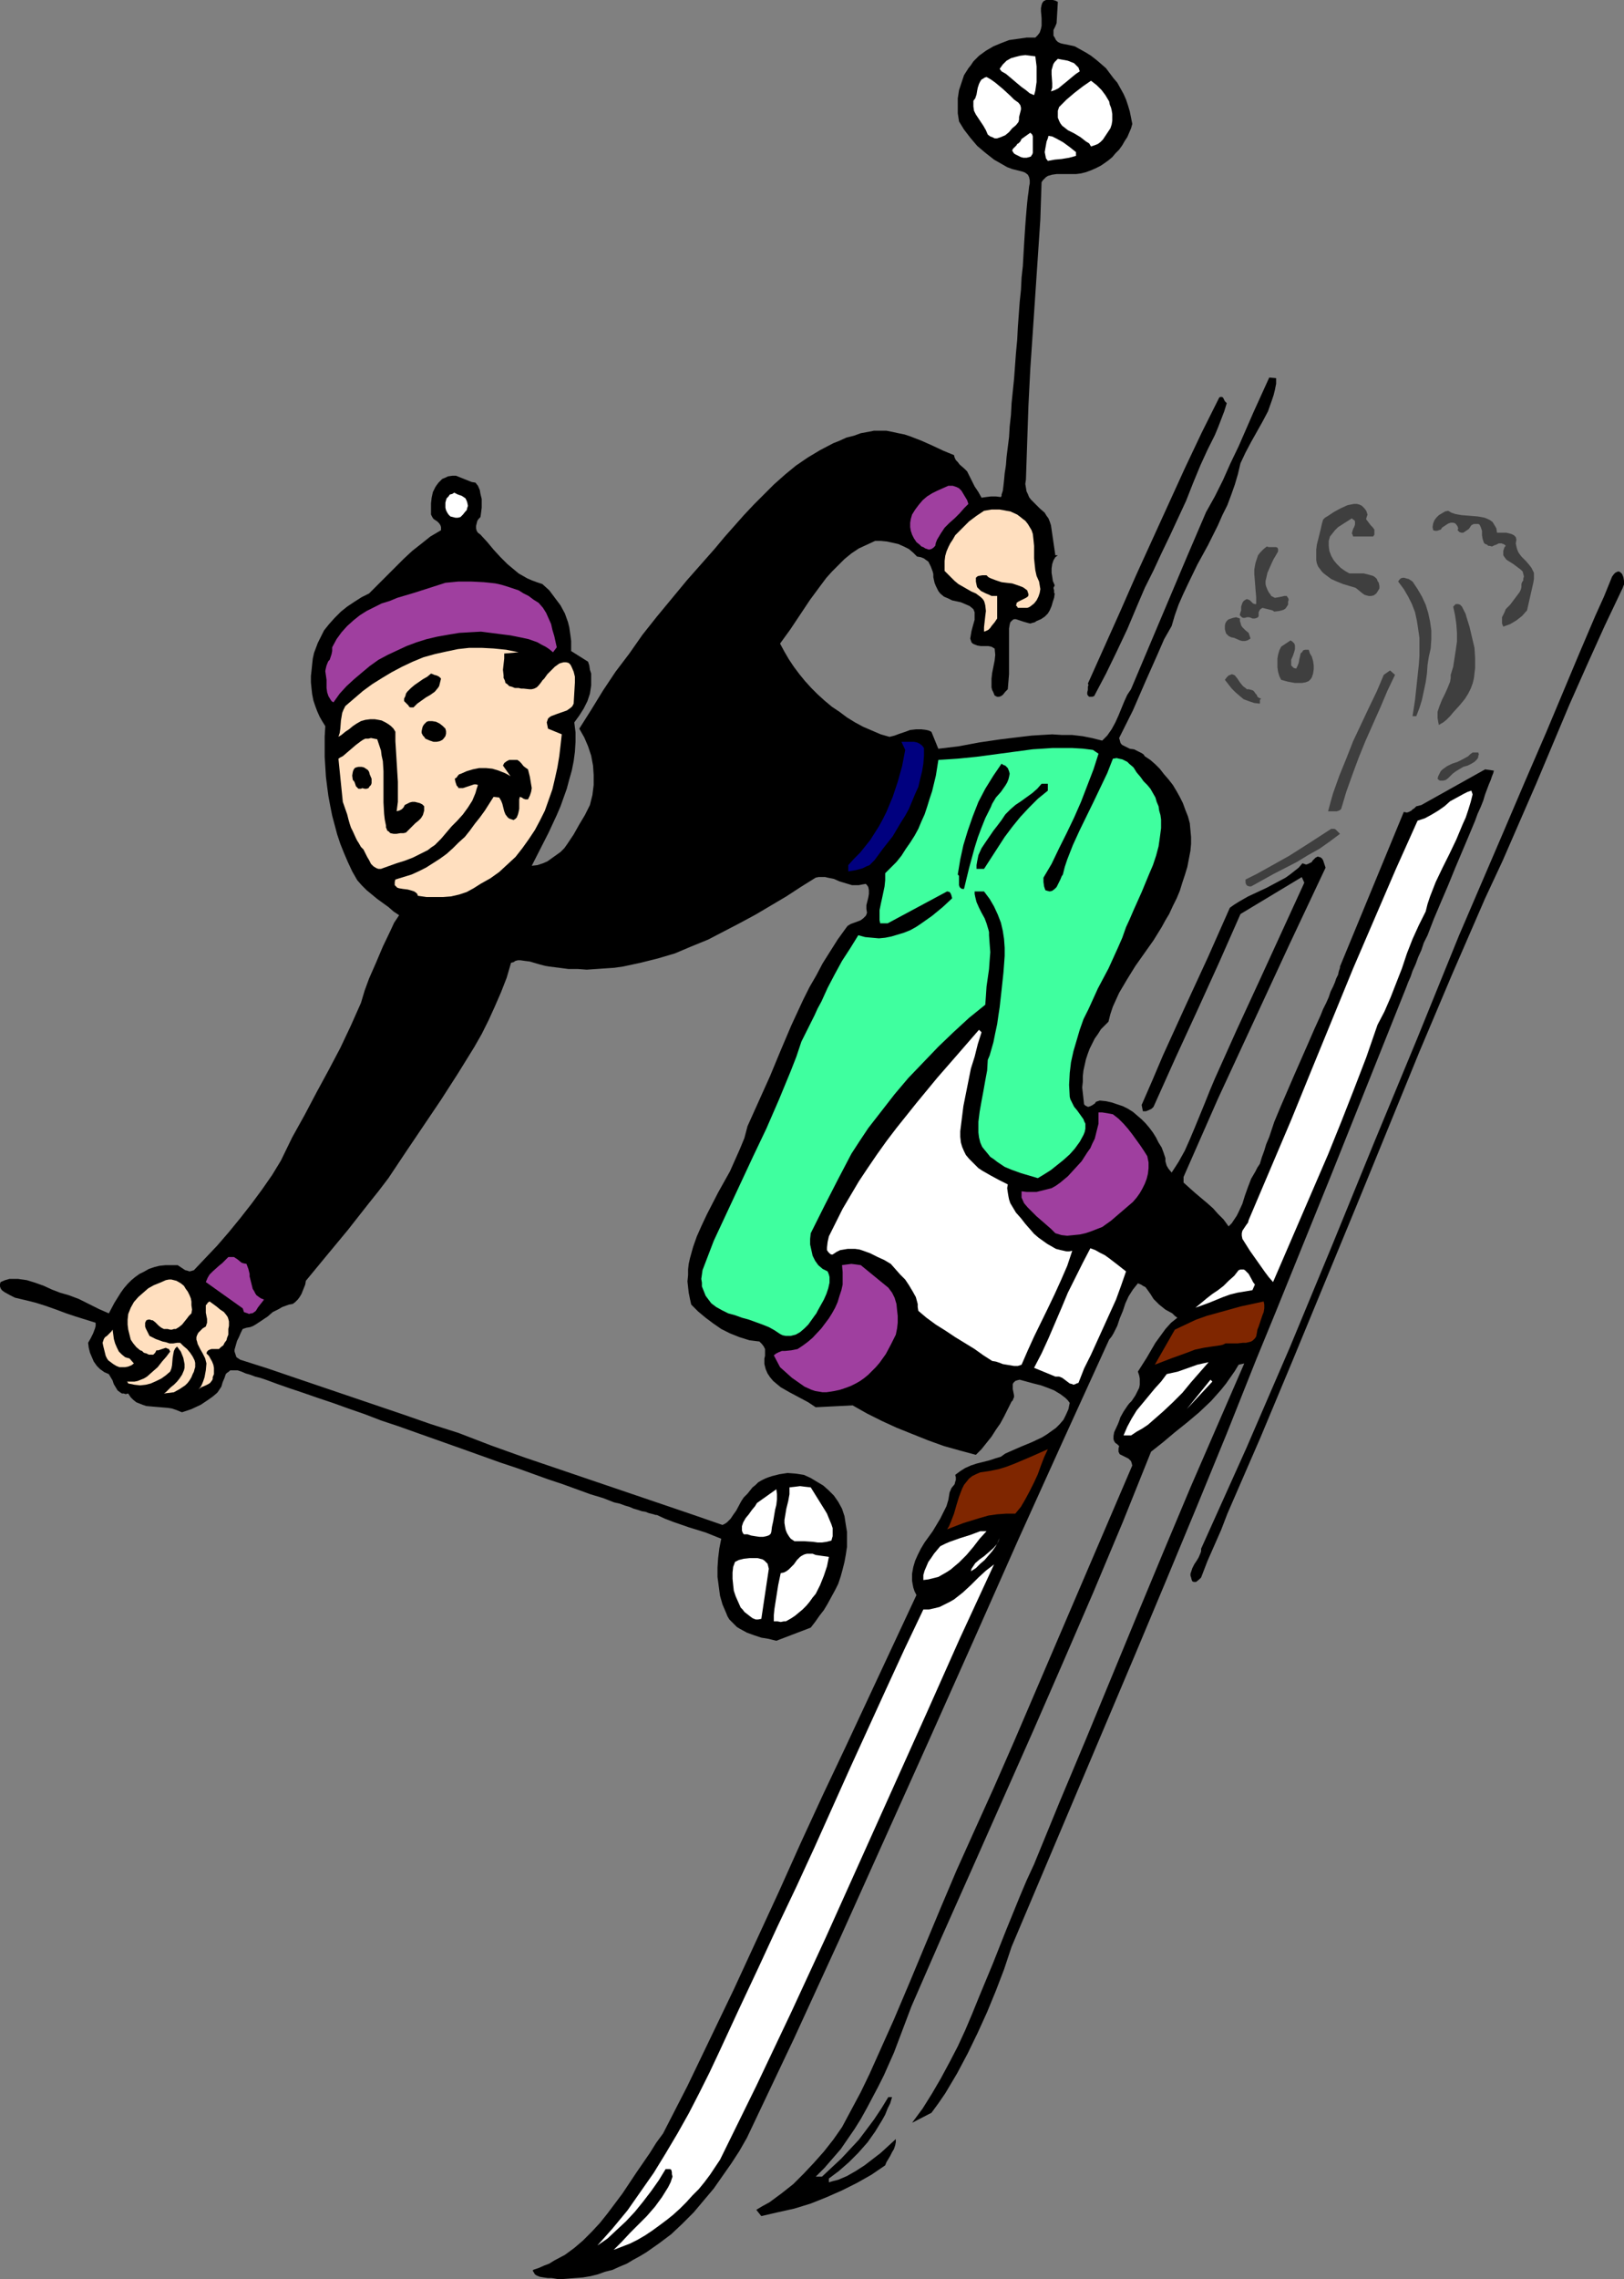 <?xml version="1.0" encoding="UTF-8" standalone="no"?>
<svg
   version="1.0"
   width="110.988mm"
   height="155.668mm"
   id="svg53"
   sodipodi:docname="Skier 44.wmf"
   xmlns:inkscape="http://www.inkscape.org/namespaces/inkscape"
   xmlns:sodipodi="http://sodipodi.sourceforge.net/DTD/sodipodi-0.dtd"
   xmlns="http://www.w3.org/2000/svg"
   xmlns:svg="http://www.w3.org/2000/svg">
  <rect width="100%" height="100%" fill="#808080" stroke="none"/>
  <sodipodi:namedview
     id="namedview53"
     pagecolor="#ffffff"
     bordercolor="#000000"
     borderopacity="0.25"
     inkscape:showpageshadow="2"
     inkscape:pageopacity="0.0"
     inkscape:pagecheckerboard="0"
     inkscape:deskcolor="#d1d1d1"
     inkscape:document-units="mm" />
  <defs
     id="defs1">
    <pattern
       id="WMFhbasepattern"
       patternUnits="userSpaceOnUse"
       width="6"
       height="6"
       x="0"
       y="0" />
  </defs>
  <path
     style="fill:#000000;fill-opacity:1;fill-rule:evenodd;stroke:none"
     d="m 272.922,5.979 -0.323,0.808 -0.485,0.97 v 0.97 0.485 l 0.323,0.485 0.323,0.646 0.485,0.485 0.646,0.323 0.646,0.162 1.616,0.323 1.454,0.323 1.454,0.808 1.454,0.808 1.293,0.808 1.454,1.131 1.131,0.97 1.293,1.131 0.97,1.293 0.97,1.293 0.97,1.131 0.808,1.454 0.808,1.454 0.646,1.454 0.485,1.454 0.485,1.616 0.323,1.616 0.323,1.616 -0.323,1.131 -0.485,1.131 -0.485,1.131 -0.646,0.97 -0.646,1.131 -0.808,1.131 -0.97,0.97 -0.808,0.97 -0.97,0.808 -1.131,0.808 -0.97,0.646 -1.293,0.646 -1.131,0.485 -1.293,0.485 -1.293,0.323 -1.293,0.162 h -2.585 -1.293 -1.131 l -1.131,0.162 -1.131,0.323 -0.485,0.323 -0.323,0.323 -0.485,0.485 -0.323,0.485 -0.323,9.695 -0.646,9.695 -1.293,19.229 -0.646,9.534 -0.485,9.534 -0.323,9.534 -0.323,9.534 -0.162,1.131 0.162,0.97 0.162,0.97 0.323,0.646 0.323,0.808 0.485,0.646 1.131,1.131 1.131,1.131 1.293,1.131 0.485,0.808 0.485,0.646 0.323,0.808 0.323,0.97 1.131,7.756 h 0.646 l -0.646,0.485 -0.485,0.808 -0.323,0.97 -0.162,1.131 v 1.131 l 0.162,0.97 0.162,1.131 0.485,1.131 -0.162,0.323 -0.162,0.323 0.162,0.646 v 0.646 l 0.162,0.162 v 0 l -0.162,1.131 -0.323,0.97 -0.323,1.131 -0.485,1.131 -0.485,0.808 -0.808,0.808 -0.97,0.646 -1.131,0.485 -0.485,0.323 -0.646,0.162 -0.485,0.162 -0.646,-0.162 -1.131,-0.323 -0.97,-0.323 -0.97,-0.323 h -0.485 l -0.323,0.162 -0.323,0.323 -0.323,0.323 -0.162,0.646 -0.162,0.97 v 4.04 3.717 4.04 l -0.162,1.939 -0.162,1.939 -0.323,0.323 -0.323,0.323 -0.646,0.808 -0.485,0.323 -0.485,0.162 h -0.485 l -0.646,-0.323 -0.323,-0.808 -0.323,-0.646 -0.162,-0.646 v -0.808 -1.454 l 0.162,-1.454 0.323,-1.616 0.323,-1.616 0.162,-1.454 -0.162,-1.616 -0.808,-0.485 -0.808,-0.162 h -1.939 l -0.97,-0.162 -0.808,-0.323 -0.323,-0.162 -0.323,-0.323 -0.162,-0.485 -0.162,-0.485 0.162,-0.97 0.162,-0.97 0.485,-1.778 0.323,-1.131 v -0.97 -0.97 l -0.323,-0.808 -0.97,-0.808 -1.131,-0.485 -1.131,-0.485 -2.262,-0.485 -0.97,-0.485 -1.131,-0.485 -0.97,-0.808 -0.485,-0.646 -0.323,-0.646 -0.323,-0.646 -0.323,-0.808 -0.323,-1.454 v -0.808 l -0.162,-0.646 -0.485,-1.293 -0.323,-0.646 -0.323,-0.646 -0.485,-0.323 -0.646,-0.485 -0.808,-0.323 -0.97,-0.162 -0.97,-0.97 -1.131,-0.97 -1.293,-0.646 -1.454,-0.646 -1.454,-0.323 -1.454,-0.323 -1.616,-0.162 h -1.454 l -2.101,0.97 -2.101,0.97 -1.939,1.293 -1.777,1.454 -1.616,1.616 -1.616,1.616 -1.454,1.616 -1.454,1.939 -2.747,3.717 -5.171,7.756 -1.293,1.778 -1.293,1.778 1.131,2.101 1.131,1.939 1.293,1.939 1.454,1.939 1.454,1.778 1.616,1.778 1.616,1.616 1.777,1.616 1.939,1.616 1.939,1.293 1.939,1.454 2.101,1.293 2.101,1.131 2.262,0.97 2.262,0.97 2.262,0.646 1.293,-0.323 1.293,-0.485 1.454,-0.485 1.293,-0.485 1.454,-0.162 h 1.454 l 1.293,0.162 0.646,0.162 0.646,0.323 1.777,4.363 5.332,-0.646 2.585,-0.485 2.585,-0.485 5.494,-0.808 5.332,-0.646 2.747,-0.323 2.585,-0.162 2.747,-0.162 2.585,0.162 h 2.585 l 2.747,0.323 2.424,0.485 2.585,0.646 0.646,-0.646 0.646,-0.646 1.131,-1.616 0.97,-1.778 0.808,-1.778 1.454,-3.555 0.808,-1.778 0.97,-1.454 9.695,-22.946 4.848,-11.473 4.848,-11.311 2.262,-4.04 2.101,-4.201 1.939,-4.363 2.101,-4.363 3.878,-8.888 4.04,-8.888 1.777,0.162 v 1.454 l -0.323,1.616 -0.323,1.293 -0.485,1.454 -0.97,2.747 -1.454,2.747 -1.454,2.585 -1.454,2.585 -1.454,2.747 -1.293,2.747 -0.646,2.747 -0.808,2.747 -0.97,2.747 -0.97,2.585 -1.293,2.585 -1.131,2.585 -2.585,5.171 -2.747,5.009 -2.424,5.009 -1.293,2.747 -1.131,2.585 -0.97,2.747 -0.808,2.747 -1.939,3.393 -1.616,3.717 -3.232,7.272 -3.232,7.433 -1.777,3.555 -1.777,3.555 0.162,0.485 0.162,0.646 0.162,0.323 0.323,0.323 0.97,0.485 0.97,0.485 1.131,0.162 0.97,0.485 0.97,0.485 0.485,0.323 0.323,0.485 1.454,0.97 1.293,1.131 1.131,1.131 1.131,1.454 1.131,1.293 1.131,1.454 0.97,1.616 0.808,1.454 0.808,1.616 0.646,1.778 0.646,1.616 0.485,1.778 0.162,1.778 0.162,1.778 v 1.778 l -0.162,1.778 -0.808,4.201 -0.646,2.101 -0.646,1.939 -0.646,2.101 -0.808,1.939 -0.97,1.939 -0.97,2.101 -0.97,1.616 -0.97,1.778 -2.101,3.393 -4.686,6.625 -2.101,3.393 -2.101,3.555 -0.808,1.778 -0.808,1.778 -0.646,1.939 -0.485,1.939 -0.97,0.97 -0.97,0.97 -0.808,1.293 -0.808,1.131 -0.646,1.293 -0.646,1.293 -0.485,1.293 -0.485,1.454 -0.323,1.454 -0.323,1.454 -0.162,1.454 v 1.454 l -0.162,1.454 0.162,1.454 0.162,1.454 0.162,1.454 0.323,0.323 0.323,0.162 0.323,0.162 h 0.162 l 0.485,-0.162 0.646,-0.323 0.162,-0.162 0.323,-0.162 0.323,-0.485 0.485,-0.162 0.485,-0.162 1.616,0.162 1.454,0.323 1.454,0.485 1.454,0.485 1.293,0.646 1.293,0.808 1.131,0.97 1.131,0.97 0.97,0.97 0.97,1.131 0.97,1.293 0.808,1.293 0.646,1.293 0.808,1.293 0.485,1.293 0.485,1.454 v 0.485 0.323 l 0.323,1.131 0.485,0.808 0.808,0.97 1.777,-2.747 1.616,-2.909 1.293,-2.909 1.293,-3.07 2.585,-6.302 1.293,-3.232 1.293,-3.07 5.656,-12.604 5.817,-12.604 11.634,-25.37 -0.646,-1.454 -15.836,9.534 -5.494,12.443 -5.656,12.443 -5.656,12.281 -5.656,12.604 -0.485,0.485 -0.646,0.323 -0.808,0.323 h -0.323 -0.485 l -0.323,-1.616 2.747,-6.302 2.747,-6.464 5.817,-12.766 5.817,-12.604 5.656,-12.766 1.131,-0.808 1.293,-0.808 2.262,-1.293 4.848,-2.262 2.424,-1.293 2.424,-1.293 1.131,-0.808 2.262,-1.778 0.97,-1.131 0.485,0.162 0.485,0.162 0.485,-0.162 0.323,-0.162 0.646,-0.323 0.162,-0.323 0.323,-0.323 0.485,-0.485 0.323,-0.162 0.323,-0.162 0.162,0.162 h 0.323 l 0.485,0.323 0.323,0.485 v 0 l 0.646,1.939 -9.372,19.876 -9.211,19.876 -9.211,19.876 -8.887,20.199 v 1.454 l 1.616,1.454 1.454,1.293 3.07,2.585 1.454,1.293 1.293,1.454 1.454,1.454 1.293,1.778 0.808,-0.808 0.646,-0.97 0.646,-0.97 0.485,-0.97 0.97,-2.101 0.646,-2.101 0.808,-2.262 0.808,-2.101 1.131,-1.939 0.485,-0.97 0.646,-0.97 0.485,-1.616 0.646,-1.778 0.485,-1.616 0.808,-1.939 1.293,-3.878 1.616,-3.878 3.555,-8.241 1.777,-4.04 1.777,-4.04 1.616,-3.717 0.808,-1.778 0.808,-1.778 0.646,-1.616 0.808,-1.616 0.646,-1.454 0.485,-1.454 0.646,-1.293 0.485,-1.131 0.323,-0.97 0.485,-0.97 0.162,-0.808 0.162,-0.485 0.162,-0.485 v -0.323 l 16.482,-39.913 0.808,0.162 0.485,-0.162 0.646,-0.323 0.323,-0.323 0.485,-0.323 0.485,-0.485 0.646,-0.162 0.646,-0.162 16.482,-9.211 2.262,0.323 -0.162,0.646 -0.323,0.808 -0.323,0.97 -0.485,1.131 -0.485,1.293 -0.485,1.293 -0.485,1.616 -0.646,1.616 -0.808,1.778 -0.646,1.778 -0.808,1.939 -0.808,1.939 -1.777,4.201 -1.777,4.201 -1.777,4.363 -1.939,4.525 -1.777,4.201 -1.616,4.201 -0.97,1.939 -0.646,1.939 -0.808,1.778 -0.646,1.778 -0.808,1.778 -0.485,1.454 -0.646,1.454 -0.485,1.293 -9.695,24.239 -9.695,24.239 -9.695,23.915 -4.848,11.958 -4.848,11.796 -7.595,19.068 -7.756,18.906 -7.918,19.068 -7.918,18.906 -15.997,37.812 -15.997,37.812 -1.939,5.817 -2.101,5.494 -2.262,5.494 -2.424,5.333 -2.585,5.333 -2.747,5.171 -3.07,5.171 -1.777,2.585 -1.777,2.424 -5.009,2.585 2.747,-3.717 2.424,-3.878 2.262,-3.878 2.262,-4.201 2.101,-4.04 1.939,-4.201 1.777,-4.201 1.777,-4.363 3.555,-8.564 3.393,-8.564 3.555,-8.726 1.777,-4.201 1.939,-4.201 6.625,-16.159 6.787,-16.159 13.412,-32.48 6.787,-16.321 6.787,-16.159 6.948,-15.998 6.948,-15.998 -1.454,0.323 -0.97,1.616 -1.131,1.616 -1.131,1.616 -1.293,1.616 -1.293,1.454 -1.293,1.454 -3.07,2.909 -3.07,2.585 -3.232,2.585 -3.07,2.585 -3.07,2.424 -7.271,18.098 -7.595,18.098 -7.756,17.937 -7.756,17.775 -15.836,35.712 -7.918,17.775 -7.756,17.775 -2.262,5.979 -2.262,5.979 -2.585,5.817 -1.454,2.909 -1.454,2.747 -1.454,2.747 -1.616,2.909 -1.616,2.585 -1.777,2.585 -1.777,2.585 -2.101,2.424 -2.101,2.424 -2.262,2.262 h 1.616 l 2.585,-2.424 2.424,-2.262 2.262,-2.424 2.262,-2.424 1.939,-2.585 1.939,-2.585 1.939,-2.909 1.777,-2.909 h 0.97 l -0.485,1.616 -0.646,1.293 -0.646,1.616 -0.808,1.454 -1.777,2.909 -1.939,2.747 -2.424,2.747 -2.424,2.424 -2.585,2.262 -1.293,0.97 -1.293,0.97 v 0.97 l 1.131,-0.323 1.293,-0.323 2.262,-0.97 2.262,-1.293 2.262,-1.454 2.101,-1.616 2.101,-1.616 1.939,-1.778 1.939,-1.778 v 0.808 l -0.162,0.808 -0.323,0.97 -0.485,0.808 -0.485,0.97 -0.485,0.808 -0.485,0.808 -0.323,0.808 -3.555,2.424 -3.717,2.101 -3.878,1.939 -4.04,1.778 -4.04,1.616 -4.201,1.293 -4.363,0.97 -4.201,0.97 -1.293,-1.616 1.616,-0.97 1.777,-0.97 3.07,-2.262 3.07,-2.424 2.747,-2.747 2.585,-2.747 2.585,-2.909 2.424,-3.07 2.262,-3.232 2.424,-4.525 2.424,-4.525 2.262,-4.686 2.101,-4.686 4.201,-9.372 4.04,-9.534 4.04,-9.695 4.04,-9.695 4.04,-9.534 4.363,-9.695 5.332,-11.796 5.171,-11.796 10.18,-23.754 10.18,-23.754 10.18,-23.754 -0.162,-0.646 -0.162,-0.485 -0.323,-0.323 -0.323,-0.323 -0.646,-0.323 -0.646,-0.323 -0.646,-0.323 -0.323,-0.162 -0.162,-0.323 -0.162,-0.323 v -0.323 -0.485 l 0.162,-0.646 -0.485,-0.485 -0.485,-0.323 -0.323,-0.485 -0.162,-0.485 v -0.323 -0.485 l 0.162,-0.97 0.97,-2.101 0.323,-0.808 0.323,-0.97 0.808,-1.454 0.97,-1.454 0.485,-0.646 0.646,-0.646 0.97,-1.454 0.646,-1.293 0.323,-0.646 0.162,-0.808 v -0.808 -0.808 l -0.162,-0.808 -0.323,-0.97 1.131,-1.778 1.131,-1.778 2.262,-3.878 1.293,-1.778 1.293,-1.778 1.454,-1.616 0.808,-0.646 0.808,-0.646 -0.646,-0.485 -0.646,-0.646 -1.777,-0.97 -1.616,-1.293 -0.808,-0.808 -0.646,-0.646 -0.808,-1.293 -0.808,-1.131 -0.485,-0.646 -0.646,-0.323 -0.485,-0.323 -0.808,-0.323 -0.646,0.808 -0.646,0.808 -1.131,1.778 -0.808,1.778 -0.646,1.939 -0.808,1.939 -0.646,1.939 -0.97,1.939 -0.485,0.808 -0.646,0.808 -11.796,25.855 -11.634,25.693 -11.473,25.855 -11.473,25.693 -11.634,25.855 -11.634,25.855 -11.796,25.693 -12.119,25.531 -1.939,3.393 -2.101,3.232 -2.262,3.232 -2.262,3.232 -2.585,3.07 -2.585,3.07 -2.909,2.909 -2.909,2.747 -3.232,2.424 -3.232,2.262 -1.616,0.97 -1.777,0.97 -1.616,0.97 -1.939,0.808 -1.777,0.808 -1.939,0.485 -1.777,0.646 -1.939,0.485 -1.939,0.323 -2.101,0.162 -1.939,0.162 -2.101,0.162 -0.97,-0.162 -0.97,-0.162 h -0.97 l -1.131,-0.162 -0.97,-0.162 -0.808,-0.323 -0.485,-0.323 -0.162,-0.323 -0.323,-0.485 v -0.323 l 1.454,-0.485 1.454,-0.646 1.293,-0.485 1.293,-0.808 2.747,-1.454 2.424,-1.778 2.262,-1.939 2.262,-2.262 2.101,-2.262 1.939,-2.424 1.939,-2.585 1.939,-2.585 3.555,-5.333 3.555,-5.171 1.616,-2.585 1.777,-2.424 6.302,-12.281 5.979,-12.443 5.979,-12.443 5.817,-12.604 5.817,-12.604 5.656,-12.604 5.817,-12.604 5.817,-12.281 18.259,-39.105 -0.485,-0.97 -0.323,-0.97 -0.162,-0.808 -0.162,-0.97 v -0.97 -0.808 l 0.323,-1.778 0.485,-1.616 0.646,-1.454 0.808,-1.616 0.97,-1.616 2.101,-2.909 1.939,-3.232 0.808,-1.616 0.808,-1.616 0.485,-1.616 0.323,-1.939 0.485,-1.131 0.808,-0.97 0.162,-0.646 0.162,-0.485 v -0.646 l -0.162,-0.646 1.293,-0.97 1.293,-0.808 1.454,-0.646 1.454,-0.485 3.232,-0.808 1.454,-0.485 1.616,-0.485 1.131,-0.808 1.454,-0.646 2.585,-1.131 2.747,-1.131 2.747,-1.293 1.293,-0.808 1.131,-0.808 1.131,-0.808 0.97,-0.97 0.97,-1.131 0.646,-1.293 0.646,-1.454 0.323,-1.616 -0.485,-0.646 -0.646,-0.646 -1.293,-0.97 -1.616,-0.97 -1.616,-0.646 -1.777,-0.646 -1.939,-0.485 -3.555,-0.97 -0.646,0.162 -0.485,0.162 -0.323,0.323 -0.162,0.162 -0.162,0.323 v 0.485 0.808 l 0.162,0.808 0.162,0.808 v 0.485 l -0.162,0.323 -0.162,0.485 -0.323,0.323 -0.97,1.939 -0.97,1.939 -0.97,1.778 -1.131,1.616 -1.131,1.778 -1.293,1.616 -1.293,1.616 -1.454,1.454 -4.201,-1.131 -4.04,-1.131 -4.04,-1.454 -4.04,-1.616 -4.04,-1.616 -3.878,-1.778 -3.878,-1.939 -3.717,-2.101 -9.534,0.485 -0.97,-0.646 -0.97,-0.646 -2.424,-1.293 -2.424,-1.293 -2.262,-1.293 -0.97,-0.808 -0.97,-0.808 -0.808,-0.97 -0.646,-0.97 -0.485,-1.131 -0.323,-1.293 v -1.454 l 0.162,-0.646 v -0.808 -0.485 -0.485 l -0.323,-0.646 -0.485,-0.646 -0.646,-0.646 -1.293,-0.162 -1.293,-0.162 -2.585,-0.808 -2.424,-0.97 -2.262,-1.131 -2.101,-1.454 -1.939,-1.454 -1.939,-1.616 -1.777,-1.778 -0.323,-1.454 -0.323,-1.616 -0.162,-1.454 -0.162,-1.454 0.162,-1.616 v -1.454 l 0.162,-1.454 0.323,-1.454 0.808,-2.909 0.97,-2.747 1.293,-2.909 1.293,-2.747 2.909,-5.656 3.07,-5.494 1.293,-2.909 1.293,-2.909 1.131,-2.747 0.808,-3.07 2.909,-6.464 2.909,-6.464 2.747,-6.625 2.747,-6.464 3.07,-6.625 1.616,-3.232 1.777,-3.07 1.616,-3.07 1.939,-3.07 1.939,-3.07 2.101,-2.909 0.485,-0.646 0.808,-0.485 1.777,-0.646 0.808,-0.323 0.646,-0.485 0.646,-0.646 0.162,-0.323 0.162,-0.485 -0.162,-0.97 v -0.97 l 0.485,-1.939 0.162,-0.97 v -0.97 l -0.162,-0.808 -0.323,-0.485 -0.323,-0.323 -0.97,0.162 -0.808,0.162 h -0.97 -0.808 l -1.616,-0.485 -1.616,-0.485 -1.454,-0.646 -1.616,-0.323 -0.646,-0.162 h -0.808 -0.808 l -0.808,0.162 -3.878,2.424 -3.717,2.424 -7.918,4.686 -4.201,2.262 -4.04,2.101 -4.04,2.101 -4.363,1.778 -4.201,1.778 -4.363,1.293 -4.524,1.131 -2.262,0.485 -2.262,0.485 -2.262,0.323 -2.424,0.162 -2.262,0.162 -2.424,0.162 -2.262,-0.162 h -2.424 l -2.424,-0.323 -2.585,-0.323 -0.97,-0.162 -1.293,-0.323 -2.747,-0.808 -1.293,-0.162 -1.131,-0.162 h -0.646 l -0.646,0.162 -0.485,0.323 -0.646,0.162 -1.131,3.878 -1.454,3.717 -1.616,3.717 -1.616,3.555 -1.777,3.555 -1.939,3.393 -2.101,3.393 -2.101,3.393 -4.363,6.787 -9.049,13.412 -4.524,6.787 -2.585,3.393 -2.585,3.232 -5.332,6.787 -5.494,6.625 -5.332,6.464 -0.162,0.97 -0.323,0.808 -0.646,1.616 -0.485,0.808 -0.485,0.646 -0.646,0.646 -0.646,0.485 -0.97,0.162 -1.777,0.646 -0.808,0.485 -1.616,0.808 -1.293,1.131 -1.454,0.97 -1.454,0.97 -0.808,0.485 -0.808,0.323 -0.97,0.162 -0.97,0.323 -0.485,0.97 -0.485,1.131 -0.485,0.97 -0.323,1.131 -0.323,1.131 v 0.485 l 0.162,0.485 0.162,0.485 0.162,0.485 0.485,0.323 0.485,0.323 7.11,2.262 7.11,2.424 28.116,9.534 6.948,2.424 7.11,2.262 8.403,3.232 8.564,3.07 17.128,5.817 8.564,2.909 8.564,2.909 8.564,2.909 8.403,2.909 0.646,-0.323 0.485,-0.323 0.97,-0.97 0.646,-0.97 0.808,-1.131 1.293,-2.424 0.646,-0.97 0.97,-0.97 0.646,-0.808 0.646,-0.808 0.808,-0.646 0.646,-0.646 0.808,-0.485 0.97,-0.485 0.808,-0.323 0.97,-0.323 1.939,-0.485 2.101,-0.323 2.101,0.162 2.101,0.323 1.777,0.808 1.616,0.97 1.616,0.97 1.454,1.293 1.293,1.293 1.131,1.616 0.97,1.778 0.323,0.97 0.323,0.97 0.323,2.101 0.323,1.939 v 1.939 1.939 l -0.323,2.101 -0.323,1.778 -0.485,1.939 -0.485,1.778 -0.646,1.939 -0.808,1.616 -0.97,1.778 -0.97,1.778 -0.97,1.616 -1.131,1.454 -1.131,1.616 -1.131,1.454 -8.887,3.393 -1.939,-0.485 -1.939,-0.323 -1.939,-0.646 -1.777,-0.646 -1.777,-0.97 -0.808,-0.485 -0.646,-0.646 -0.646,-0.646 -0.646,-0.646 -0.485,-0.808 -0.323,-0.808 -0.97,-2.262 -0.646,-2.262 -0.323,-2.424 -0.323,-2.424 v -2.424 l 0.162,-2.424 0.323,-2.585 0.485,-2.424 -4.04,-1.616 -4.201,-1.293 -4.201,-1.454 -2.101,-0.808 -2.101,-0.97 h -0.323 l -0.485,-0.162 -0.646,-0.162 -0.646,-0.162 -0.808,-0.323 -0.97,-0.162 -0.97,-0.323 -1.131,-0.323 -1.131,-0.485 -1.131,-0.323 -1.293,-0.485 -1.454,-0.323 -2.909,-1.131 -3.232,-0.97 -3.555,-1.293 -3.555,-1.293 -3.878,-1.293 -4.04,-1.454 -4.04,-1.454 -4.363,-1.454 -8.564,-3.07 -17.775,-6.302 -4.363,-1.454 -4.201,-1.616 -4.201,-1.454 -4.04,-1.454 -3.878,-1.293 -3.717,-1.293 -3.393,-1.131 -3.232,-1.131 -3.07,-1.131 -1.454,-0.485 -1.293,-0.323 -1.293,-0.485 -1.131,-0.323 -1.131,-0.485 -0.97,-0.323 h -0.808 -0.646 -0.485 l -0.323,0.323 -0.485,0.323 -0.323,0.323 -0.323,0.97 -0.485,1.131 -0.323,1.131 -0.646,0.97 -0.323,0.485 -0.323,0.323 -0.97,0.808 -1.131,0.808 -1.939,1.293 -2.424,1.131 -2.424,0.808 -0.808,-0.323 -0.808,-0.323 -0.97,-0.323 -0.97,-0.162 -1.939,-0.162 -1.939,-0.162 -1.777,-0.162 -0.97,-0.323 -0.808,-0.323 -0.808,-0.323 -0.808,-0.646 -0.646,-0.646 -0.646,-0.97 -0.646,0.162 -0.485,-0.162 h -0.485 l -0.485,-0.323 -0.646,-0.485 -0.485,-0.808 -0.485,-0.808 -0.323,-0.97 -0.485,-0.808 -0.485,-0.808 -1.131,-0.485 -1.131,-0.808 -0.808,-0.808 -0.808,-1.131 -0.485,-1.131 -0.485,-1.131 -0.323,-1.293 -0.162,-1.293 0.646,-1.131 0.646,-1.293 0.485,-1.293 0.162,-0.646 v -0.808 l -2.585,-0.808 -2.585,-0.808 -2.424,-0.808 -2.585,-0.97 -2.747,-0.97 L 9.211,336.271 6.625,335.625 3.878,334.978 3.232,334.655 2.585,334.332 1.131,333.524 0.485,333.039 0.162,332.555 0,332.07 v -0.323 -0.323 l 0.162,-0.485 1.131,-0.485 1.131,-0.323 H 3.555 4.686 l 1.131,0.162 1.131,0.162 2.101,0.646 2.262,0.808 2.101,0.97 2.101,0.808 2.262,0.646 2.585,0.97 2.585,1.293 2.585,1.293 2.585,1.131 1.454,-2.747 0.808,-1.293 0.808,-1.293 0.808,-1.131 0.97,-1.131 0.97,-0.97 0.97,-0.808 1.131,-0.808 1.293,-0.646 1.131,-0.646 1.454,-0.485 1.293,-0.323 1.616,-0.162 h 1.454 1.616 l 0.97,0.646 0.97,0.646 0.646,0.162 0.485,0.162 0.646,-0.162 0.485,-0.162 2.909,-3.07 3.07,-3.232 3.07,-3.555 2.909,-3.555 2.909,-3.717 2.747,-3.717 2.585,-3.717 2.262,-3.717 2.909,-5.979 3.232,-5.817 3.07,-5.817 3.07,-5.656 3.07,-5.817 2.747,-5.817 1.293,-2.909 1.293,-2.909 0.97,-3.232 1.131,-3.07 1.777,-4.04 1.777,-4.201 1.939,-4.04 0.97,-2.101 1.293,-1.939 -1.454,-0.97 -1.293,-1.131 -2.909,-2.101 -2.747,-2.262 -1.293,-1.293 -1.131,-1.293 -1.293,-2.262 -1.131,-2.424 -0.97,-2.262 -0.97,-2.424 -0.808,-2.424 -0.646,-2.424 -0.646,-2.424 -0.485,-2.424 -0.485,-2.585 -0.323,-2.424 -0.323,-2.585 -0.162,-2.585 -0.162,-2.585 v -2.585 -2.585 l 0.162,-2.747 -0.808,-1.293 -0.646,-1.131 -0.646,-1.454 -0.485,-1.293 -0.485,-1.454 -0.323,-1.616 -0.162,-1.454 -0.162,-1.616 v -1.616 l 0.162,-1.454 0.162,-1.616 0.162,-1.454 0.323,-1.454 0.485,-1.293 0.485,-1.293 0.646,-1.293 0.97,-1.939 1.293,-1.616 1.454,-1.616 1.616,-1.616 1.616,-1.293 1.939,-1.293 1.777,-1.131 1.939,-0.97 2.262,-2.262 2.262,-2.262 4.363,-4.363 2.262,-2.101 2.262,-1.778 2.424,-1.939 2.747,-1.616 v -0.808 l -0.162,-0.485 -0.323,-0.485 -0.485,-0.485 -0.97,-0.646 -0.323,-0.485 -0.323,-0.646 v -1.454 -1.454 l 0.162,-1.454 0.323,-1.454 0.646,-1.293 0.323,-0.485 0.485,-0.646 0.485,-0.485 0.485,-0.485 0.808,-0.323 0.646,-0.323 1.131,-0.162 h 0.97 l 0.808,0.323 0.808,0.323 1.616,0.646 0.808,0.323 0.97,0.162 0.646,0.808 0.485,1.131 0.162,0.97 0.323,1.293 v 1.131 1.131 l -0.162,1.293 -0.162,1.131 -0.485,0.485 -0.323,0.485 -0.162,0.646 -0.162,0.646 v 0.646 l 0.162,0.646 0.323,0.485 0.646,0.485 1.777,1.939 1.616,1.939 1.777,1.939 1.777,1.778 1.939,1.616 0.97,0.808 1.131,0.646 1.131,0.646 1.131,0.485 1.293,0.485 1.454,0.485 1.777,1.616 1.454,1.939 1.454,1.939 1.131,2.101 0.808,2.262 0.323,1.293 0.162,1.131 0.162,1.131 0.162,1.293 v 1.293 1.293 l 4.363,2.747 0.323,0.97 0.162,1.131 0.323,0.97 v 1.131 1.939 l -0.323,2.101 -0.646,1.939 -0.97,1.939 -1.131,1.778 -1.293,1.778 0.323,2.585 v 2.424 l -0.162,2.585 -0.323,2.424 -0.485,2.424 -0.646,2.262 -0.646,2.424 -0.808,2.262 -0.808,2.262 -0.97,2.262 -2.101,4.525 -4.363,8.564 1.454,-0.162 1.454,-0.485 1.131,-0.485 1.131,-0.808 1.131,-0.808 1.131,-0.808 0.97,-0.97 0.808,-1.131 1.616,-2.424 1.454,-2.585 1.454,-2.424 1.293,-2.585 0.646,-2.585 0.323,-2.585 v -2.585 l -0.162,-2.424 -0.485,-2.585 -0.808,-2.424 -0.97,-2.262 -1.293,-2.262 3.07,-4.848 3.07,-5.009 3.232,-4.848 3.555,-4.686 3.393,-4.848 3.717,-4.686 3.878,-4.686 3.878,-4.686 4.848,-5.494 2.424,-2.747 2.424,-2.909 5.009,-5.656 2.585,-2.747 2.585,-2.585 2.585,-2.585 2.909,-2.585 2.747,-2.262 3.07,-2.101 3.232,-1.939 3.393,-1.778 1.616,-0.646 1.777,-0.808 1.939,-0.485 1.777,-0.646 1.777,-0.323 1.616,-0.323 h 1.616 1.616 l 1.616,0.323 1.454,0.323 1.616,0.323 1.454,0.485 2.909,1.131 2.909,1.293 2.747,1.293 2.747,1.131 0.162,0.646 0.323,0.646 0.485,0.485 0.485,0.646 1.293,1.131 0.646,0.646 0.323,0.646 0.808,1.616 0.808,1.616 0.97,1.454 0.808,1.454 1.131,-0.162 1.293,-0.162 h 1.293 l 1.293,0.162 0.162,-0.323 v -0.323 l 0.323,-0.97 0.162,-1.293 0.162,-1.454 0.162,-1.778 0.323,-2.101 0.162,-2.101 0.323,-2.585 0.323,-2.585 0.162,-2.747 0.323,-2.909 0.162,-3.07 0.646,-6.302 0.485,-6.625 0.323,-3.393 0.162,-3.232 0.485,-6.625 0.323,-3.07 0.162,-3.232 0.323,-2.909 0.162,-2.909 0.162,-2.747 0.162,-2.585 0.162,-2.424 0.162,-2.101 0.162,-1.939 0.162,-1.778 0.162,-1.454 0.162,-1.131 0.162,-1.454 0.162,-0.808 v -0.808 l -0.162,-0.808 -0.323,-0.646 -0.646,-0.485 -0.323,-0.162 -0.485,-0.162 -1.293,-0.323 -1.293,-0.323 -1.293,-0.485 -1.131,-0.646 -1.131,-0.646 -1.131,-0.646 -2.262,-1.778 -2.101,-1.778 -1.777,-2.101 -1.616,-2.101 -1.293,-2.101 -0.323,-2.101 v -1.939 -1.939 l 0.323,-2.101 0.646,-1.939 0.646,-1.939 1.131,-1.778 0.646,-0.808 0.646,-0.97 1.454,-1.454 1.777,-1.293 1.939,-1.131 1.939,-0.808 2.101,-0.808 2.262,-0.323 2.262,-0.323 h 2.262 l 0.646,-0.646 0.485,-0.646 0.323,-0.97 0.162,-0.808 V 4.686 L 268.882,2.909 V 2.101 l 0.162,-0.808 0.162,-0.485 0.323,-0.485 L 270.175,0 h 0.323 0.323 0.485 0.646 l 0.646,0.162 0.646,0.323 z"
     id="path1" />
  <path
     style="fill:#ffffff;fill-opacity:1;fill-rule:evenodd;stroke:none"
     d="m 267.428,14.543 0.162,1.293 0.162,1.293 v 2.585 1.454 l -0.162,1.131 -0.162,1.131 -0.323,1.131 -1.131,-0.485 -0.97,-0.808 -1.131,-0.808 -0.97,-0.808 -2.101,-1.778 -0.97,-0.808 -1.131,-0.646 -0.485,-0.646 0.808,-1.131 0.97,-0.97 1.131,-0.646 1.131,-0.323 1.293,-0.323 1.293,-0.162 1.293,0.162 z"
     id="path2" />
  <path
     style="fill:#ffffff;fill-opacity:1;fill-rule:evenodd;stroke:none"
     d="m 278.901,18.421 -0.97,0.646 -0.808,0.646 -1.939,1.616 -0.808,0.646 -0.97,0.808 -0.97,0.485 -0.97,0.323 0.323,-0.97 v -1.131 l -0.162,-2.262 v -1.131 l 0.323,-1.131 0.162,-0.485 0.323,-0.485 0.323,-0.323 0.485,-0.485 0.808,0.162 0.97,0.162 0.808,0.162 0.808,0.323 0.808,0.323 0.485,0.485 0.646,0.646 z"
     id="path3" />
  <path
     style="fill:#ffffff;fill-opacity:1;fill-rule:evenodd;stroke:none"
     d="m 263.065,26.501 0.485,0.646 0.162,0.646 v 0.485 l -0.162,0.646 -0.162,0.646 -0.162,0.646 v 0.646 l -0.162,0.646 -0.646,0.808 -0.97,0.808 -0.808,0.97 -0.97,0.808 -1.131,0.485 -0.485,0.162 -0.485,0.162 h -0.646 l -0.646,-0.323 -0.485,-0.162 -0.646,-0.485 -0.485,-1.131 -0.646,-1.131 -0.646,-0.97 -0.646,-0.97 -0.646,-0.97 -0.485,-0.97 -0.162,-1.131 V 26.824 26.016 l 0.485,-0.646 0.323,-0.97 0.162,-0.97 0.162,-0.808 0.323,-0.97 0.323,-0.646 0.323,-0.485 0.323,-0.162 0.485,-0.323 0.485,-0.162 1.131,0.646 1.131,0.808 1.939,1.616 1.939,1.778 0.97,0.97 z"
     id="path4" />
  <path
     style="fill:#ffffff;fill-opacity:1;fill-rule:evenodd;stroke:none"
     d="m 286.818,33.126 -0.97,1.454 -0.97,1.454 -0.646,0.646 -0.646,0.485 -0.808,0.323 -0.97,0.323 -0.485,-0.808 -0.808,-0.485 -1.454,-1.131 -0.808,-0.485 -0.808,-0.485 -1.616,-0.808 -0.808,-0.646 -0.646,-0.485 -0.485,-0.646 -0.323,-0.646 -0.323,-0.808 v -0.808 -0.97 l 0.323,-0.97 0.97,-0.97 0.97,-0.97 2.101,-1.778 2.101,-1.616 2.101,-1.454 1.454,1.131 1.293,1.293 0.97,1.293 0.97,1.616 0.162,0.808 0.323,0.808 0.162,0.646 0.162,0.97 v 0.808 0.97 l -0.162,0.97 z"
     id="path5" />
  <path
     style="fill:#ffffff;fill-opacity:1;fill-rule:evenodd;stroke:none"
     d="m 266.781,39.105 v 0.323 l -0.162,0.485 -0.162,0.162 -0.162,0.323 -0.485,0.162 -0.646,0.162 h -0.808 l -0.646,-0.162 -0.646,-0.323 -0.646,-0.323 -0.323,-0.162 -0.323,-0.323 -0.162,-0.323 -0.162,-0.162 0.162,-0.485 0.485,-0.485 0.485,-0.485 0.162,-0.323 0.323,-0.162 0.485,-0.485 0.323,-0.646 2.262,-1.616 0.485,0.485 0.162,0.485 v 0.485 1.293 0.646 z"
     id="path6" />
  <path
     style="fill:#ffffff;fill-opacity:1;fill-rule:evenodd;stroke:none"
     d="m 277.931,39.267 v 0.97 l -1.777,0.485 -1.939,0.323 -1.777,0.162 -1.777,0.323 -0.485,-0.646 -0.162,-0.808 -0.162,-0.808 0.162,-0.97 0.323,-1.778 0.323,-0.808 0.162,-0.646 0.97,0.162 0.97,0.485 1.777,0.97 1.777,1.293 0.808,0.646 z"
     id="path7" />
  <path
     style="fill:#000000;fill-opacity:1;fill-rule:evenodd;stroke:none"
     d="m 316.874,104.065 -0.646,2.101 -0.808,2.101 -0.808,2.101 -0.808,1.939 -1.939,3.878 -1.777,3.878 -1.939,4.686 -1.777,4.525 -2.101,4.525 -2.101,4.525 -2.101,4.363 -2.101,4.525 -2.262,4.525 -1.939,4.525 -1.293,3.07 -1.293,3.07 -2.747,5.817 -2.747,5.656 -3.07,5.817 -0.485,0.162 h -0.808 l -0.162,-0.162 -0.162,-0.162 -0.162,-0.323 v -0.485 l 0.162,-0.646 v -0.808 l 0.162,-0.485 -0.162,-0.323 8.403,-18.745 4.04,-9.211 4.201,-9.211 4.201,-9.211 4.201,-9.211 4.363,-9.211 4.524,-9.049 0.323,-0.162 h 0.323 l 0.323,0.162 0.162,0.323 0.323,0.646 z"
     id="path8" />
  <path
     style="fill:#9f3f9f;fill-opacity:1;fill-rule:evenodd;stroke:none"
     d="m 250.138,130.081 -1.131,1.131 -1.131,1.293 -1.293,1.293 -1.293,1.131 -1.293,1.293 -0.97,1.454 -0.97,1.616 -0.323,0.808 -0.162,0.808 -0.485,0.485 -0.485,0.323 -0.646,0.162 -0.485,-0.162 -0.485,-0.162 -0.485,-0.323 -0.485,-0.162 -0.485,-0.485 -0.808,-0.646 -0.646,-0.97 -0.485,-0.97 -0.323,-0.97 -0.162,-0.97 v -1.131 l 0.162,-0.97 0.323,-1.131 0.808,-1.293 0.97,-1.293 0.97,-1.131 1.131,-0.97 1.293,-0.808 1.293,-0.646 1.454,-0.646 1.454,-0.646 h 0.485 0.646 l 0.485,0.162 0.485,0.162 0.646,0.323 0.646,0.646 0.485,0.808 0.97,1.616 z"
     id="path9" />
  <path
     style="fill:#ffffff;fill-opacity:1;fill-rule:evenodd;stroke:none"
     d="m 120.706,129.758 0.162,0.808 -0.162,0.485 -0.162,0.646 -0.323,0.323 -0.646,0.808 -0.646,0.646 -0.646,0.162 h -0.646 l -0.646,-0.162 -0.646,-0.162 -0.485,-0.485 -0.323,-0.485 -0.323,-0.646 -0.162,-0.646 v -0.646 -0.646 l 0.162,-0.646 0.162,-0.485 0.485,-0.485 0.323,-0.485 0.646,-0.162 0.485,-0.323 0.97,0.485 0.97,0.323 0.485,0.323 0.485,0.323 0.323,0.646 z"
     id="path10" />
  <path
     style="fill:#3f3f3f;fill-opacity:1;fill-rule:evenodd;stroke:none"
     d="m 353.231,132.828 -0.162,0.485 -0.162,0.485 v 0.323 l 0.162,0.162 0.485,0.646 0.485,0.646 0.485,0.485 0.485,0.646 v 0.323 0.485 0.485 l -0.323,0.485 h -5.171 l -0.162,-0.485 -0.162,-0.323 0.162,-0.646 0.162,-0.485 0.323,-0.646 0.162,-0.485 v -0.646 -0.162 l -0.162,-0.323 -0.323,-0.162 -0.323,-0.323 -1.777,1.131 -1.777,1.131 -0.808,0.808 -0.646,0.808 -0.646,0.808 -0.323,1.131 v 0.646 0.646 l 0.162,1.293 0.485,1.293 0.646,1.131 0.808,0.97 0.97,0.97 1.131,0.808 1.131,0.646 h 2.424 1.293 l 1.293,0.323 1.131,0.323 0.485,0.323 0.485,0.485 0.162,0.485 0.323,0.485 0.162,0.808 v 0.646 l -0.485,0.808 -0.323,0.485 -0.646,0.485 -0.646,0.162 h -0.646 l -0.646,-0.162 -0.485,-0.162 -0.485,-0.323 -0.97,-0.808 -0.808,-0.646 -3.232,-0.97 -1.616,-0.646 -1.454,-0.646 -1.293,-0.97 -0.646,-0.485 -0.485,-0.485 -0.485,-0.646 -0.485,-0.646 -0.323,-0.808 -0.162,-0.808 v -1.293 -1.454 l 0.162,-1.293 0.323,-1.293 0.646,-2.585 0.323,-1.454 0.323,-1.131 0.485,-0.485 0.808,-0.485 1.454,-0.97 1.777,-0.97 1.777,-0.808 0.808,-0.162 0.808,-0.162 h 0.808 l 0.646,0.162 0.646,0.323 0.646,0.646 0.485,0.646 z"
     id="path11" />
  <path
     style="fill:#ffdfbf;fill-opacity:1;fill-rule:evenodd;stroke:none"
     d="m 266.781,137.837 0.162,1.454 0.162,1.616 v 3.232 l 0.162,1.616 0.162,1.454 0.323,1.454 0.646,1.454 0.162,0.97 0.162,0.97 -0.162,0.97 -0.323,0.97 -0.485,0.97 -0.646,0.808 -0.808,0.646 -0.485,0.323 -0.485,0.162 h -0.323 -0.485 -0.808 -0.808 l -0.162,-0.323 -0.323,-0.323 0.162,-0.323 v -0.323 l 0.485,-0.323 0.646,-0.323 0.646,-0.323 0.646,-0.323 0.485,-0.323 0.162,-0.323 v -0.323 l -0.162,-0.485 -0.162,-0.485 -0.646,-0.485 -0.485,-0.323 -1.293,-0.485 -1.454,-0.485 -1.454,-0.162 -1.293,-0.162 -1.454,-0.485 -1.293,-0.485 -0.646,-0.323 -0.485,-0.485 h -1.131 l -0.97,0.162 -0.323,0.162 -0.323,0.323 v 0.323 0.646 l 0.162,0.808 0.162,0.646 0.485,0.485 0.485,0.485 1.293,0.646 0.808,0.323 0.646,0.323 h 1.454 v 5.817 l -0.646,0.97 -0.808,0.97 -0.323,0.485 -0.485,0.485 -0.646,0.323 -0.485,0.162 v -1.131 l 0.162,-1.454 0.162,-1.454 0.162,-1.293 -0.162,-1.454 -0.162,-0.646 -0.162,-0.485 -0.323,-0.485 -0.485,-0.485 -0.646,-0.485 -0.646,-0.485 -1.131,-0.485 -1.131,-0.646 -2.262,-1.293 -0.97,-0.808 -0.97,-0.97 -0.808,-0.808 -0.808,-0.808 v -1.293 -1.293 l 0.162,-1.293 0.323,-1.131 0.485,-1.131 0.485,-0.97 0.646,-0.97 0.646,-1.131 1.777,-1.778 1.777,-1.778 1.939,-1.454 1.939,-1.293 0.97,-0.162 0.97,-0.162 h 1.131 0.97 l 0.97,0.162 0.808,0.162 0.97,0.162 1.777,0.808 0.646,0.485 0.808,0.646 0.646,0.485 0.646,0.808 0.485,0.808 0.485,0.808 z"
     id="path12" />
  <path
     style="fill:#3f3f3f;fill-opacity:1;fill-rule:evenodd;stroke:none"
     d="m 386.68,137.514 h 1.616 0.808 l 0.646,0.162 0.646,0.162 0.646,0.323 0.485,0.485 0.162,0.646 -0.162,0.97 0.162,0.808 0.162,0.646 0.323,0.808 0.323,0.485 0.485,0.646 1.131,1.131 0.97,1.131 0.485,0.646 0.323,0.646 0.323,0.646 v 0.808 0.808 l -0.162,0.97 -1.616,7.11 -1.293,1.454 -1.454,1.131 -1.616,0.97 -1.777,0.646 -0.323,-0.808 v -0.808 -0.808 l 0.323,-0.646 0.323,-0.646 0.323,-0.808 1.131,-1.131 0.97,-1.293 0.97,-1.293 0.485,-0.646 0.323,-0.646 0.162,-0.646 v -0.808 l 0.162,-0.485 0.323,-0.485 v -0.485 l 0.162,-0.485 -0.162,-0.646 -0.162,-0.646 -0.485,-0.485 -0.646,-0.485 -1.293,-0.97 -1.293,-0.808 -0.485,-0.323 -0.485,-0.646 -0.323,-0.485 v -0.808 -0.323 l 0.162,-0.485 0.162,-0.485 0.323,-0.323 -0.323,-0.323 -0.323,-0.162 -0.485,-0.162 h -0.646 l -0.646,0.323 -0.485,0.162 -0.646,0.323 -0.646,-0.162 h -0.323 l -0.323,-0.323 -0.485,-0.162 -0.323,-0.323 -0.162,-0.485 -0.162,-0.485 -0.162,-0.97 v -1.131 l -0.323,-0.97 -0.162,-0.323 -0.162,-0.323 -0.323,-0.162 h -0.485 -0.646 l -0.646,0.323 -0.646,0.97 -0.485,0.323 -0.485,0.323 -0.485,0.323 h -0.485 l -0.485,-0.162 -0.485,-0.485 0.162,-0.485 -0.162,-0.485 -0.323,-0.485 -0.323,-0.323 -0.485,-0.162 h -0.646 l -0.485,0.162 -0.323,0.162 -0.97,0.646 -0.485,0.323 -0.162,0.323 -0.162,0.162 -0.485,0.162 -0.485,0.162 h -0.485 l -0.485,-0.162 -0.162,-0.808 0.162,-0.97 0.323,-0.808 0.485,-0.646 0.646,-0.646 0.808,-0.485 0.808,-0.485 0.808,-0.162 0.808,0.485 0.97,0.323 0.808,0.162 0.97,0.162 2.101,0.162 1.939,0.162 0.97,0.162 0.808,0.162 0.808,0.323 0.646,0.323 0.646,0.485 0.485,0.808 0.485,0.808 z"
     id="path13" />
  <path
     style="fill:#3f3f3f;fill-opacity:1;fill-rule:evenodd;stroke:none"
     d="m 330.124,142.362 -0.646,1.131 -0.485,0.808 -0.323,0.646 -0.646,1.454 -0.646,1.454 -0.323,1.454 -0.162,0.646 v 0.808 l 0.162,0.646 0.323,0.808 0.323,0.646 0.485,0.646 0.162,0.323 0.323,0.162 0.323,0.162 0.323,0.162 0.97,-0.162 0.808,-0.162 0.646,-0.162 h 0.323 0.323 l 0.162,0.323 0.162,0.162 0.162,0.485 -0.162,0.485 v 0.808 l -0.323,0.485 -0.323,0.485 -0.485,0.323 -0.485,0.162 -0.646,0.162 -1.293,0.162 -0.485,-0.323 -0.646,-0.162 -1.293,-0.323 -0.646,-0.162 -0.485,0.323 -0.162,0.162 -0.162,0.323 -0.162,0.323 v 0.485 0.323 0.162 l -0.162,0.323 -0.323,0.162 -0.485,0.162 h -0.646 l -0.323,-0.162 -0.485,-0.162 h -0.646 l -0.485,0.162 H 321.075 l -0.323,-0.162 -0.323,-0.323 -0.162,-0.162 v -0.323 l 0.162,-0.485 0.162,-0.485 v -0.97 l 0.162,-0.485 0.162,-0.485 0.323,-0.485 0.485,-0.323 0.323,-0.162 0.485,0.162 0.323,0.162 0.323,0.323 0.485,0.485 0.485,0.162 h 0.323 v -1.778 l -0.162,-1.939 -0.162,-2.101 -0.162,-1.939 v -1.131 l 0.162,-0.97 0.162,-0.808 0.323,-0.97 0.323,-0.97 0.646,-0.808 0.808,-0.808 0.808,-0.646 0.485,0.162 h 0.485 0.485 0.485 0.485 l 0.323,0.162 0.162,0.323 v 0.323 z"
     id="path14" />
  <path
     style="fill:#000000;fill-opacity:1;fill-rule:evenodd;stroke:none"
     d="m 419.159,151.734 -4.686,9.857 -4.524,10.019 -4.524,10.18 -8.564,20.36 -4.363,10.019 -4.363,10.019 -4.524,9.695 -8.564,19.714 -8.403,19.876 -16.32,39.913 -16.482,39.913 -8.241,19.714 -8.564,19.714 -1.616,4.201 -3.555,8.08 -1.616,4.201 -0.485,0.485 -0.808,0.646 h -0.323 -0.323 l -0.323,-0.162 -0.162,-0.323 -0.162,-0.646 -0.162,-0.485 v -0.485 l 0.162,-0.485 0.323,-0.97 0.485,-0.97 0.646,-0.97 0.485,-0.808 0.485,-1.131 0.162,-0.485 v -0.646 l 5.817,-12.927 5.817,-12.927 5.656,-13.089 5.656,-13.089 10.988,-26.501 10.826,-26.501 10.988,-26.501 10.826,-26.663 11.311,-26.339 5.656,-13.25 5.656,-13.089 2.101,-5.009 2.101,-5.009 4.201,-10.019 4.201,-9.857 2.262,-5.009 2.101,-5.171 0.485,-0.646 0.323,-0.323 0.323,-0.162 0.323,-0.162 h 0.323 l 0.323,0.162 0.323,0.323 0.162,0.162 0.323,0.808 0.162,0.97 v 0.97 l -0.162,0.323 z"
     id="path15" />
  <path
     style="fill:#3f3f3f;fill-opacity:1;fill-rule:evenodd;stroke:none"
     d="m 369.551,167.408 -0.485,2.101 -0.323,2.101 -0.162,2.262 -0.323,2.262 -0.485,2.262 -0.485,2.262 -0.646,2.101 -0.808,2.101 h -0.97 l 0.323,-2.101 0.323,-2.101 0.485,-4.525 0.485,-4.525 0.162,-2.262 v -2.424 -2.262 l -0.323,-2.262 -0.323,-2.101 -0.485,-2.262 -0.808,-2.101 -0.97,-1.939 -1.131,-1.939 -1.454,-1.939 0.323,-0.485 0.323,-0.323 0.485,-0.162 h 0.485 l 0.485,0.162 0.646,0.162 0.97,0.646 1.293,1.939 1.131,1.939 0.97,2.101 0.646,2.101 0.485,2.262 0.323,2.262 v 2.262 z"
     id="path16" />
  <path
     style="fill:#9f3f9f;fill-opacity:1;fill-rule:evenodd;stroke:none"
     d="m 139.127,155.612 1.131,1.293 0.808,1.293 0.646,1.454 0.646,1.454 0.323,1.454 0.485,1.616 0.646,2.909 -0.97,1.293 -0.97,-0.808 -0.97,-0.646 -0.97,-0.485 -1.131,-0.646 -2.262,-0.808 -2.262,-0.485 -2.424,-0.485 -2.585,-0.323 -5.009,-0.646 -2.909,0.162 -2.747,0.162 -2.909,0.485 -2.747,0.485 -2.747,0.646 -2.585,0.808 -2.585,0.97 -2.424,1.131 -2.424,1.131 -2.424,1.293 -2.262,1.616 -1.939,1.616 -2.101,1.778 -1.939,1.778 -1.777,1.939 -1.616,2.262 -0.485,-0.323 -0.323,-0.485 -0.485,-0.808 -0.323,-0.97 -0.162,-1.131 v -1.131 -0.97 l -0.162,-1.131 -0.162,-1.131 0.162,-0.808 0.162,-0.646 0.323,-0.808 0.162,-0.323 0.323,-0.323 0.485,-1.454 0.162,-0.808 v -0.97 l 1.131,-2.101 1.293,-1.778 1.454,-1.616 1.616,-1.454 1.616,-1.293 1.777,-1.131 1.939,-0.97 1.939,-0.97 2.101,-0.646 1.939,-0.808 4.363,-1.293 4.04,-1.293 4.04,-1.293 3.393,-0.323 h 3.232 l 3.232,0.162 1.616,0.162 1.454,0.162 1.454,0.323 1.616,0.485 1.454,0.485 1.454,0.485 1.293,0.808 1.293,0.646 1.293,0.97 z"
     id="path17" />
  <path
     style="fill:#3f3f3f;fill-opacity:1;fill-rule:evenodd;stroke:none"
     d="m 378.762,159.167 0.808,2.585 0.646,2.747 0.646,2.747 0.162,2.585 v 2.585 l -0.162,1.454 -0.162,1.293 -0.323,1.293 -0.485,1.293 -0.646,1.293 -0.808,1.293 -0.646,0.808 -0.808,0.97 -1.616,1.778 -0.808,0.97 -0.97,0.97 -0.808,0.646 -1.131,0.646 -0.162,-0.808 -0.162,-0.97 v -0.808 -0.808 l 0.485,-1.454 0.646,-1.616 0.808,-1.616 0.646,-1.454 0.646,-1.616 0.162,-0.97 v -0.808 l 0.646,-2.101 0.323,-2.101 0.323,-2.101 0.323,-2.262 v -2.262 l -0.162,-2.262 -0.323,-2.262 -0.485,-2.262 0.323,-0.323 0.323,-0.323 h 0.323 0.323 l 0.485,0.162 0.485,0.485 0.323,0.646 0.323,0.646 0.323,0.646 z"
     id="path18" />
  <path
     style="fill:#3f3f3f;fill-opacity:1;fill-rule:evenodd;stroke:none"
     d="m 322.529,163.369 0.485,1.454 -0.808,0.485 -0.646,0.162 h -0.646 l -0.646,-0.162 -1.454,-0.646 -0.808,-0.162 -0.646,-0.323 -0.323,-0.323 -0.323,-0.323 -0.162,-0.485 -0.162,-0.646 v -0.485 -0.485 l 0.162,-0.646 0.323,-0.485 0.323,-0.323 0.323,-0.162 0.97,-0.323 0.808,-0.162 0.485,0.162 0.485,0.162 v 0.646 l 0.162,0.485 0.162,0.646 0.323,0.485 0.808,0.808 z"
     id="path19" />
  <path
     style="fill:#3f3f3f;fill-opacity:1;fill-rule:evenodd;stroke:none"
     d="m 334.81,172.579 0.323,-0.646 0.323,-0.808 0.162,-0.97 0.162,-0.646 0.162,-0.808 0.485,-0.485 0.162,-0.323 0.485,-0.162 h 0.323 0.646 l 0.323,0.97 0.485,0.808 0.323,1.131 0.162,1.131 v 0.97 l -0.162,1.131 -0.162,0.485 -0.162,0.485 -0.323,0.485 -0.485,0.485 -0.808,0.323 -0.97,0.162 h -0.808 -0.97 l -1.777,-0.323 -1.777,-0.485 -0.485,-0.97 -0.323,-1.131 -0.162,-1.131 v -1.131 -1.131 l 0.162,-0.97 0.323,-1.131 0.485,-0.97 2.424,-1.616 0.485,0.323 0.485,0.485 0.162,0.485 v 0.485 0.485 l -0.162,0.646 -0.323,0.97 -0.485,1.131 v 0.485 0.485 0.485 l 0.323,0.323 0.323,0.323 z"
     id="path20" />
  <path
     style="fill:#ffdfbf;fill-opacity:1;fill-rule:evenodd;stroke:none"
     d="m 133.956,168.378 -3.717,0.323 v 1.293 l -0.162,1.454 -0.162,1.454 0.162,1.454 v 0.646 l 0.323,0.646 0.162,0.646 0.485,0.323 0.485,0.485 0.646,0.162 0.808,0.323 h 0.97 l 0.646,0.162 h 0.646 l 1.454,0.162 h 0.646 l 0.646,-0.162 0.646,-0.323 0.485,-0.485 0.646,-0.808 0.323,-0.485 0.485,-0.485 0.808,-1.131 0.97,-0.97 0.97,-0.97 1.131,-0.808 0.485,-0.162 0.646,-0.162 h 0.646 l 0.646,0.162 0.485,0.485 0.323,0.646 0.485,1.131 0.323,1.293 v 1.454 l -0.162,2.747 -0.162,2.747 -0.323,0.646 -0.323,0.323 -0.646,0.485 -0.485,0.323 -2.747,0.97 -1.293,0.485 -0.485,0.323 -0.323,0.323 -0.162,0.485 -0.162,0.485 0.162,0.808 0.162,0.808 3.555,1.454 -0.323,2.909 -0.323,2.747 -0.485,2.909 -0.646,2.909 -0.646,2.747 -0.97,2.747 -0.97,2.747 -1.293,2.585 -1.293,2.424 -1.616,2.424 -1.616,2.262 -1.777,2.262 -2.101,1.939 -2.101,1.939 -2.262,1.616 -2.585,1.454 -1.777,1.131 -1.777,0.97 -1.939,0.646 -2.101,0.485 -2.101,0.162 h -2.101 -2.101 l -2.262,-0.323 -0.162,-0.485 -0.323,-0.323 -0.485,-0.323 -0.485,-0.162 -1.131,-0.323 -1.293,-0.162 -0.97,-0.162 -0.485,-0.162 -0.323,-0.323 -0.323,-0.323 v -0.323 -0.485 l 0.162,-0.646 2.101,-0.646 2.101,-0.646 1.777,-0.808 1.939,-0.97 1.777,-1.131 1.777,-1.131 1.777,-1.293 1.616,-1.454 1.454,-1.454 1.616,-1.454 1.293,-1.616 1.293,-1.778 1.293,-1.616 1.293,-1.778 1.131,-1.778 1.131,-1.778 1.454,0.162 0.485,0.808 0.323,0.808 0.485,1.939 0.323,0.808 0.485,0.646 0.323,0.323 0.323,0.162 0.485,0.162 0.485,0.162 0.485,-0.323 0.323,-0.323 0.323,-0.808 0.162,-0.646 0.162,-0.808 v -1.616 -0.808 l 0.162,-0.646 0.485,0.162 0.485,0.323 0.485,0.162 h 0.646 l 0.485,-0.97 0.323,-0.97 0.162,-0.97 -0.162,-0.97 -0.323,-1.939 -0.485,-1.939 -0.485,-0.323 -0.646,-0.485 -0.646,-0.808 -0.485,-0.485 -0.485,-0.323 h -0.485 -0.808 -0.323 -0.485 l -0.646,0.323 -0.646,0.485 -0.323,0.646 1.939,2.747 -0.808,-0.485 -0.646,-0.323 -1.616,-0.646 -1.616,-0.485 -1.616,-0.162 h -1.777 l -1.616,0.323 -1.616,0.485 -1.454,0.646 -0.485,0.162 -0.323,0.323 -0.323,0.485 -0.485,0.323 0.162,0.808 0.162,0.485 0.162,0.485 0.323,0.323 0.162,0.323 h 0.485 0.646 l 0.97,-0.323 0.485,-0.162 0.485,-0.162 0.97,-0.323 h 0.485 l 0.485,0.162 -0.323,0.97 -0.323,1.131 -0.808,1.939 -1.131,1.778 -1.293,1.778 -1.454,1.616 -1.454,1.454 -2.747,3.232 -0.808,0.808 -0.808,0.808 -0.97,0.646 -0.808,0.646 -1.939,0.97 -1.939,0.97 -2.101,0.808 -2.101,0.646 -4.04,1.454 H 97.761 l -0.485,-0.162 -0.808,-0.485 -0.646,-0.646 -0.485,-0.97 -0.485,-0.808 -0.485,-0.97 -0.485,-0.97 -0.646,-0.646 -0.646,-1.131 -0.323,-0.485 -0.323,-0.646 -0.808,-1.778 -0.485,-0.97 -0.323,-0.97 -0.323,-1.131 -0.323,-1.293 -1.131,-3.232 -1.131,-11.15 0.485,-0.323 0.646,-0.323 1.131,-0.97 1.131,-0.97 1.131,-0.97 1.293,-0.97 0.485,-0.323 0.646,-0.323 h 0.808 l 0.646,-0.162 0.808,0.162 0.808,0.162 0.485,1.454 0.485,1.454 0.162,1.293 0.323,1.454 0.162,2.585 v 2.747 2.585 2.747 l 0.162,2.909 0.162,1.454 0.323,1.616 v 0.485 l 0.162,0.323 0.162,0.485 0.323,0.162 0.485,0.485 0.808,0.162 h 0.808 l 0.97,-0.162 h 0.808 l 0.646,-0.162 0.808,-0.808 0.808,-0.808 0.808,-0.808 0.808,-0.646 0.646,-0.646 0.485,-0.808 0.323,-1.131 v -0.485 -0.646 l -0.485,-0.485 -0.646,-0.323 -0.646,-0.162 -0.646,-0.162 h -0.646 l -0.646,0.162 -0.646,0.323 -0.646,0.323 -0.323,0.646 -0.485,0.485 -0.646,0.323 -0.646,0.162 0.323,-2.424 v -2.424 -2.747 l -0.162,-2.585 -0.323,-5.333 -0.162,-2.585 v -2.424 l -0.485,-0.808 -0.646,-0.646 -0.646,-0.485 -0.808,-0.485 -0.97,-0.485 -0.808,-0.162 -0.97,-0.162 h -1.131 l -1.293,0.162 -1.131,0.323 -1.131,0.646 -0.97,0.646 -0.97,0.808 -0.97,0.646 -0.97,0.808 -0.808,0.485 0.323,-0.97 0.162,-1.131 0.162,-2.101 0.162,-0.97 0.162,-0.97 0.323,-0.808 0.485,-0.97 2.262,-1.939 2.262,-1.939 2.424,-1.778 2.585,-1.616 2.424,-1.454 2.747,-1.454 2.747,-1.293 2.747,-1.131 2.909,-0.808 2.909,-0.646 3.07,-0.646 2.909,-0.323 h 3.232 l 3.07,0.162 3.232,0.323 z"
     id="path21" />
  <path
     style="fill:#3f3f3f;fill-opacity:1;fill-rule:evenodd;stroke:none"
     d="m 360.341,174.195 -1.939,4.04 -1.777,4.201 -3.878,8.726 -1.777,4.363 -1.616,4.363 -1.616,4.525 -1.293,4.363 -0.323,0.323 -0.323,0.162 -0.485,0.162 h -0.485 -0.97 -0.485 -0.323 l 0.646,-2.424 0.646,-2.262 1.616,-4.525 1.777,-4.363 1.777,-4.525 4.04,-8.564 2.101,-4.363 1.777,-4.201 1.616,-1.131 z"
     id="path22" />
  <path
     style="fill:#000000;fill-opacity:1;fill-rule:evenodd;stroke:none"
     d="m 113.919,175.165 -0.162,0.646 -0.162,0.646 -0.162,0.646 -0.323,0.485 -0.808,0.97 -1.131,0.808 -1.131,0.646 -1.131,0.808 -1.131,0.808 -0.97,0.97 h -0.485 -0.323 l -0.323,-0.162 -0.162,-0.323 -0.646,-0.646 -0.485,-0.485 v -0.646 l 0.323,-0.646 0.162,-0.646 0.323,-0.485 0.97,-0.97 0.97,-0.808 2.101,-1.454 1.131,-0.646 0.97,-0.808 0.485,0.162 0.323,0.162 0.646,0.162 0.646,0.323 0.162,0.162 z"
     id="path23" />
  <path
     style="fill:#3f3f3f;fill-opacity:1;fill-rule:evenodd;stroke:none"
     d="m 322.529,177.912 0.646,0.162 0.485,0.162 0.323,0.323 0.323,0.485 0.323,0.323 0.162,0.485 0.485,0.323 0.485,0.162 -0.323,0.323 v 0.323 0.323 0.323 l -1.454,-0.162 -1.454,-0.485 -1.293,-0.485 -0.97,-0.808 -1.131,-0.97 -0.97,-0.97 -1.777,-2.262 0.485,-0.646 0.485,-0.485 0.485,-0.162 0.323,-0.162 0.485,0.162 0.323,0.162 0.646,0.808 0.646,0.97 0.646,0.808 0.323,0.323 0.485,0.323 0.323,0.323 z"
     id="path24" />
  <path
     style="fill:#000000;fill-opacity:1;fill-rule:evenodd;stroke:none"
     d="m 115.051,188.092 0.162,0.646 v 0.646 l -0.162,0.646 -0.485,0.646 -0.323,0.323 -0.646,0.323 -0.808,0.162 h -0.808 l -0.97,-0.323 -1.131,-0.485 -0.323,-0.485 -0.323,-0.323 -0.323,-0.646 v -0.485 l 0.162,-0.808 0.162,-0.485 0.323,-0.485 0.323,-0.323 0.323,-0.323 0.485,-0.162 h 0.485 0.485 l 0.97,0.162 0.97,0.485 0.808,0.646 z"
     id="path25" />
  <path
     style="fill:#00007f;fill-opacity:1;fill-rule:evenodd;stroke:none"
     d="m 238.665,193.101 v 1.939 l -0.162,2.101 -0.323,1.939 -0.485,1.939 -0.485,2.101 -0.808,1.778 -0.808,1.939 -0.808,1.939 -0.97,1.778 -1.131,1.778 -2.101,3.555 -2.424,3.07 -2.262,3.07 -0.646,0.646 -0.646,0.646 -0.808,0.323 -0.97,0.485 -1.777,0.485 -1.939,0.323 v -1.616 l 1.454,-1.616 1.616,-1.616 1.293,-1.616 1.293,-1.616 1.131,-1.778 1.131,-1.778 0.97,-1.778 0.97,-1.939 0.808,-1.939 0.808,-1.939 1.293,-3.878 1.131,-4.04 0.808,-4.201 -0.97,-2.101 h 1.777 1.454 l 0.808,0.162 0.646,0.323 0.646,0.485 z"
     id="path26" />
  <path
     style="fill:#3fff9f;fill-opacity:1;fill-rule:evenodd;stroke:none"
     d="m 283.748,194.556 -1.293,4.04 -1.616,4.201 -1.616,4.201 -1.777,4.04 -1.939,4.04 -1.939,3.878 -1.939,4.04 -2.101,3.555 v 1.131 l 0.162,1.131 0.162,0.485 0.162,0.485 0.485,0.162 0.646,0.162 0.646,-0.162 0.646,-0.485 0.485,-0.485 0.323,-0.646 0.646,-1.293 0.323,-0.808 0.323,-0.485 0.485,-1.939 0.646,-1.939 1.454,-3.717 1.777,-3.878 3.555,-7.272 1.777,-3.717 1.777,-3.717 1.454,-3.717 0.97,-0.162 0.646,0.162 0.808,0.162 0.646,0.323 0.646,0.323 0.485,0.485 1.131,0.97 0.808,1.293 0.97,1.131 0.808,1.131 0.97,0.97 0.808,0.97 0.646,1.131 0.646,1.131 0.323,1.131 0.485,1.131 0.162,1.131 0.323,1.131 0.162,1.131 v 2.262 l -0.323,2.424 -0.323,2.262 -0.646,2.424 -0.808,2.424 -0.97,2.262 -1.939,4.686 -2.101,4.686 -0.97,2.262 -0.97,2.101 -0.97,2.747 -1.131,2.585 -2.424,5.333 -2.747,5.171 -2.424,5.332 -1.293,2.585 -0.97,2.747 -0.808,2.747 -0.808,2.747 -0.646,2.909 -0.323,2.747 -0.162,3.07 0.162,3.07 0.162,0.646 0.323,0.646 0.646,1.293 0.808,0.97 0.808,1.131 0.808,1.131 0.162,0.485 0.323,0.646 v 0.646 0.646 l -0.162,0.808 -0.323,0.808 -0.97,1.778 -1.293,1.778 -1.293,1.454 -1.616,1.454 -1.616,1.293 -1.616,1.293 -1.777,1.131 -1.616,0.97 -4.363,-1.293 -2.262,-0.808 -1.939,-0.808 -1.939,-1.293 -0.808,-0.646 -0.97,-0.646 -0.646,-0.808 -0.808,-0.97 -0.646,-0.808 -0.485,-1.131 -0.323,-1.293 -0.162,-1.293 v -1.454 -1.293 l 0.323,-2.585 0.485,-2.747 0.485,-2.585 0.485,-2.747 0.485,-2.585 0.162,-2.747 0.485,-1.131 0.323,-1.131 0.646,-2.262 0.485,-2.424 0.485,-2.262 0.323,-2.262 0.323,-2.101 0.485,-4.363 0.485,-4.525 0.162,-2.101 0.162,-2.262 v -2.101 l -0.162,-2.262 -0.323,-2.101 -0.485,-2.101 -0.808,-2.101 -0.97,-2.101 -1.131,-1.939 -1.454,-1.939 h -2.424 v 0.646 l 0.162,0.808 0.323,1.293 0.646,1.454 0.646,1.293 0.808,1.454 0.485,1.293 0.485,1.616 0.162,0.646 v 0.808 l 0.162,2.262 0.162,2.101 -0.162,2.101 -0.162,2.262 -0.323,2.262 -0.323,2.262 -0.162,2.424 -0.162,2.262 -4.201,3.393 -4.04,3.717 -3.878,3.717 -3.878,4.04 -3.878,4.04 -3.555,4.201 -3.393,4.363 -3.393,4.363 -2.262,3.393 -2.101,3.232 -1.777,3.393 -1.777,3.393 -3.393,6.625 -1.777,3.555 -1.777,3.555 -0.162,1.454 v 1.454 l 0.323,1.454 0.323,1.454 0.646,1.293 0.808,1.131 1.131,0.97 0.646,0.323 0.646,0.323 0.323,0.808 0.162,0.646 v 0.808 0.646 l -0.323,1.454 -0.485,1.454 -0.646,1.454 -0.808,1.454 -0.808,1.454 -0.323,0.646 -0.485,0.646 -1.616,2.262 -0.97,0.97 -1.131,0.97 -1.131,0.646 -0.646,0.162 -0.646,0.162 h -0.646 -0.646 l -0.808,-0.162 -0.646,-0.323 -1.454,-0.97 -1.454,-0.808 -1.616,-0.646 -1.777,-0.646 -1.777,-0.646 -1.777,-0.485 -1.777,-0.646 -1.777,-0.485 -1.616,-0.808 -1.454,-0.808 -1.293,-0.97 -0.485,-0.646 -0.485,-0.646 -0.485,-0.646 -0.323,-0.808 -0.323,-0.808 -0.323,-0.808 v -0.97 l -0.162,-0.97 0.162,-1.131 0.162,-1.131 2.909,-7.595 3.393,-7.272 6.787,-14.543 3.393,-7.11 3.232,-7.433 3.07,-7.433 1.454,-3.717 1.293,-3.878 3.393,-6.787 0.808,-1.778 0.97,-1.778 1.616,-3.555 1.777,-3.393 1.939,-3.555 2.101,-3.232 2.101,-3.393 1.777,0.485 1.777,0.162 1.777,0.162 1.616,-0.162 1.616,-0.323 1.616,-0.485 1.616,-0.485 1.616,-0.646 1.454,-0.808 1.454,-0.97 2.747,-1.939 2.747,-2.262 2.424,-2.262 -0.162,-0.646 -0.162,-0.485 -0.323,-0.485 -0.646,-0.162 -15.351,8.241 h -1.939 l -0.162,-0.808 v -0.97 -1.616 l 0.323,-1.616 0.323,-1.454 0.646,-3.07 0.162,-1.616 v -1.778 l 1.454,-1.454 1.454,-1.454 1.293,-1.616 1.131,-1.778 1.131,-1.616 1.131,-1.778 0.97,-1.778 0.808,-1.939 0.808,-1.778 0.646,-1.939 0.646,-2.101 0.646,-1.939 0.97,-4.04 0.646,-4.04 2.585,-0.162 2.424,-0.162 4.848,-0.485 9.695,-1.293 4.848,-0.646 2.585,-0.162 2.424,-0.162 h 2.585 2.585 l 2.747,0.162 2.585,0.323 z"
     id="path27" />
  <path
     style="fill:#3f3f3f;fill-opacity:1;fill-rule:evenodd;stroke:none"
     d="m 381.832,194.233 0.162,0.485 -0.162,0.485 v 0.323 l -0.323,0.485 -0.646,0.646 -0.808,0.485 -0.97,0.485 -1.131,0.323 -0.808,0.485 -0.808,0.485 -0.485,0.323 -0.646,0.485 -1.131,1.131 -0.646,0.485 -0.646,0.162 h -0.485 -0.323 l -0.323,-0.162 -0.323,-0.323 0.162,-0.646 0.323,-0.646 0.323,-0.646 0.485,-0.485 1.131,-0.808 1.293,-0.646 1.454,-0.485 1.293,-0.646 1.454,-0.808 0.485,-0.485 0.646,-0.485 z"
     id="path28" />
  <path
     style="fill:#000000;fill-opacity:1;fill-rule:evenodd;stroke:none"
     d="m 255.632,208.937 -1.131,2.262 -0.97,2.424 -0.97,2.585 -0.808,2.585 -1.454,5.333 -1.293,5.333 h -0.485 l -0.323,-0.162 -0.323,-0.323 -0.162,-0.485 v -0.485 -0.646 -0.646 -0.646 l -0.323,-0.323 0.646,-3.878 0.808,-3.717 1.131,-3.717 1.293,-3.717 1.454,-3.717 1.777,-3.393 2.101,-3.393 2.101,-3.07 0.485,0.323 0.485,0.162 0.646,0.646 0.323,0.808 0.162,0.646 -0.162,0.808 -0.162,0.646 -0.323,0.808 -0.485,0.808 -1.131,1.616 -1.293,1.454 -0.485,0.808 -0.485,0.808 -0.323,0.808 z"
     id="path29" />
  <path
     style="fill:#000000;fill-opacity:1;fill-rule:evenodd;stroke:none"
     d="m 95.983,201.019 v 0.485 0.646 l -0.162,0.485 -0.323,0.323 -0.323,0.485 -0.485,0.162 h -0.485 l -0.646,-0.162 -0.323,0.162 H 92.913 92.59 l -0.323,-0.323 -0.323,-0.323 -0.162,-0.485 -0.162,-0.485 -0.162,-0.323 -0.323,-0.323 -0.162,-1.131 0.162,-0.97 0.162,-0.485 0.323,-0.485 0.323,-0.162 0.646,-0.162 h 0.808 l 0.646,0.162 0.485,0.323 0.485,0.323 0.323,0.485 0.162,0.646 z"
     id="path30" />
  <path
     style="fill:#000000;fill-opacity:1;fill-rule:evenodd;stroke:none"
     d="m 270.66,204.09 -2.585,2.101 -2.262,2.262 -2.262,2.424 -2.101,2.585 -1.939,2.585 -1.777,2.747 -3.555,5.494 h -1.939 v -0.97 l 0.162,-0.97 0.162,-0.808 0.162,-0.808 0.808,-1.778 0.97,-1.454 2.101,-3.07 1.131,-1.454 0.97,-1.293 0.97,-1.454 1.293,-1.293 1.293,-1.131 1.454,-0.97 2.909,-2.101 1.293,-1.131 1.131,-1.293 h 1.616 z"
     id="path31" />
  <path
     style="fill:#ffffff;fill-opacity:1;fill-rule:evenodd;stroke:none"
     d="m 380.378,205.059 -0.485,1.939 -0.646,2.101 -0.646,1.939 -0.808,1.778 -1.616,3.878 -1.777,3.717 -1.777,3.555 -1.777,3.717 -1.454,3.717 -0.646,1.939 -0.485,1.939 -1.777,3.555 -1.616,3.555 -1.454,3.717 -1.293,3.878 -1.454,3.717 -1.454,3.717 -1.616,3.717 -1.777,3.393 -2.909,8.403 -3.232,8.403 -3.232,8.241 -3.393,8.403 -7.11,16.482 -7.11,16.482 -1.131,-1.293 -0.97,-1.293 -1.939,-2.747 -1.939,-2.747 -1.939,-3.07 -0.162,-0.808 v -0.646 l 0.162,-0.646 0.323,-0.485 0.646,-0.97 0.485,-0.646 0.162,-0.646 5.494,-12.927 5.494,-12.927 5.332,-13.089 10.665,-26.016 5.494,-12.766 5.494,-12.766 5.656,-12.604 1.939,-0.646 1.777,-0.97 1.616,-0.97 1.616,-1.131 1.454,-1.293 1.777,-0.97 1.777,-0.97 0.97,-0.485 0.97,-0.323 z"
     id="path32" />
  <path
     style="fill:#3f3f3f;fill-opacity:1;fill-rule:evenodd;stroke:none"
     d="m 346.121,215.239 -2.585,1.939 -2.747,1.939 -2.909,1.616 -2.909,1.778 -5.979,3.07 -2.909,1.616 -2.909,1.616 h -0.485 l -0.485,-0.162 -0.323,-0.323 -0.162,-0.485 v -0.808 l 2.909,-1.454 2.909,-1.616 5.494,-3.07 5.332,-3.393 5.494,-3.555 h 0.485 0.323 l 0.323,0.162 0.162,0.162 0.485,0.485 z"
     id="path33" />
  <path
     style="fill:#ffffff;fill-opacity:1;fill-rule:evenodd;stroke:none"
     d="m 253.531,266.464 -0.97,3.07 -0.808,3.232 -0.97,3.07 -0.646,3.232 -0.646,3.232 -0.646,3.232 -0.808,6.464 v 1.454 l 0.162,1.454 0.323,1.131 0.485,1.131 0.485,0.97 0.808,0.97 0.808,0.808 0.808,0.808 0.808,0.808 0.97,0.646 2.262,1.293 2.101,1.131 2.262,1.131 -0.162,0.97 0.162,1.131 0.162,0.97 0.162,0.808 0.323,0.97 0.485,0.808 0.97,1.616 1.293,1.454 1.131,1.454 1.131,1.293 1.131,1.293 1.131,0.97 1.131,0.808 1.131,0.808 1.131,0.646 1.131,0.646 1.293,0.323 1.454,0.323 h 0.646 l 0.808,-0.162 -1.293,3.878 -1.616,3.717 -1.616,3.555 -1.777,3.717 -3.555,7.272 -1.616,3.555 -1.616,3.717 -0.97,0.323 h -0.97 l -0.97,-0.162 -0.97,-0.162 -0.97,-0.162 -0.808,-0.323 -0.97,-0.323 -0.97,-0.162 -2.262,-1.454 -2.262,-1.616 -5.009,-3.07 -2.424,-1.616 -2.585,-1.616 -2.424,-1.778 -2.101,-1.778 -0.162,-0.97 v -0.808 l -0.485,-1.778 -0.808,-1.454 -0.97,-1.616 -0.97,-1.454 -1.293,-1.293 -2.424,-2.747 -0.808,-0.485 -0.808,-0.485 -1.777,-0.808 -1.939,-0.97 -1.777,-0.646 -0.97,-0.323 -1.131,-0.162 h -0.97 -0.97 l -0.97,0.162 -0.97,0.162 -0.97,0.485 -0.97,0.646 h -0.323 l -0.323,-0.162 -0.485,-0.485 -0.323,-0.485 v -0.646 l 0.162,-1.454 0.323,-1.454 1.777,-3.555 1.777,-3.555 2.101,-3.555 2.101,-3.555 2.262,-3.393 2.424,-3.555 2.424,-3.393 2.585,-3.393 5.171,-6.464 5.332,-6.464 5.494,-6.302 5.332,-6.14 z"
     id="path34" />
  <path
     style="fill:#9f3f9f;fill-opacity:1;fill-rule:evenodd;stroke:none"
     d="m 296.352,298.459 0.323,1.616 v 1.454 l -0.162,1.454 -0.323,1.293 -0.485,1.293 -0.646,1.293 -0.646,1.131 -0.808,1.131 -0.97,1.131 -1.131,0.97 -2.262,1.939 -1.131,0.97 -1.131,0.97 -2.262,1.616 -2.909,1.131 -1.454,0.485 -1.454,0.323 -1.616,0.162 -1.616,0.162 -1.454,-0.162 -1.616,-0.485 -1.131,-1.131 -1.293,-1.131 -2.424,-2.101 -1.131,-1.131 -1.131,-1.131 -0.97,-1.131 -0.646,-1.454 v -1.616 l 1.293,0.162 h 1.293 1.293 l 1.293,-0.323 1.293,-0.323 1.293,-0.323 1.131,-0.646 1.131,-0.808 1.939,-1.616 1.777,-1.939 1.777,-1.939 1.454,-2.262 0.808,-1.131 0.485,-1.131 0.646,-1.293 0.323,-1.293 0.323,-1.293 0.323,-1.293 v -1.454 -1.454 h 0.97 l 0.97,0.162 0.97,0.162 0.808,0.162 1.454,1.131 1.293,1.293 1.131,1.293 1.131,1.454 2.101,2.909 0.97,1.454 z"
     id="path35" />
  <path
     style="fill:#ffffff;fill-opacity:1;fill-rule:evenodd;stroke:none"
     d="m 290.858,328.192 -1.293,3.717 -1.293,3.555 -1.616,3.555 -1.616,3.555 -3.232,7.11 -1.777,3.555 -1.454,3.717 -0.485,0.162 -0.323,0.162 -0.485,0.162 -0.323,-0.162 -0.646,-0.162 -0.646,-0.485 -0.646,-0.485 -0.646,-0.485 -0.808,-0.323 h -0.485 -0.485 l -5.494,-2.262 1.939,-3.717 1.777,-3.878 3.393,-7.918 1.616,-3.878 1.939,-3.878 1.939,-3.878 1.939,-3.717 1.293,0.485 1.131,0.646 1.293,0.646 1.131,0.808 2.101,1.616 z"
     id="path36" />
  <path
     style="fill:#9f3f9f;fill-opacity:1;fill-rule:evenodd;stroke:none"
     d="m 63.666,326.252 0.485,1.293 0.323,1.293 v 0.646 l 0.162,0.646 0.323,1.293 0.323,1.293 0.323,0.485 0.323,0.646 0.323,0.485 0.646,0.485 0.485,0.323 0.808,0.323 -0.485,0.646 -0.646,0.808 -0.485,0.646 -0.485,0.808 -0.646,0.485 -0.323,0.162 h -0.323 l -0.485,0.162 -0.323,-0.162 -0.485,-0.162 -0.485,-0.162 -0.323,-0.97 -9.534,-6.787 0.485,-1.131 0.485,-0.808 0.808,-0.808 1.616,-1.454 0.808,-0.646 0.808,-0.808 0.808,-0.808 h 0.808 0.646 l 0.485,0.323 0.485,0.323 0.97,0.808 0.485,0.162 z"
     id="path37" />
  <path
     style="fill:#9f3f9f;fill-opacity:1;fill-rule:evenodd;stroke:none"
     d="m 229.455,332.393 0.97,1.293 0.646,1.293 0.485,1.616 0.162,1.616 0.162,1.454 v 1.778 l -0.162,1.454 -0.323,1.616 -1.293,2.585 -1.293,2.424 -1.616,2.262 -0.97,1.131 -0.97,0.97 -0.97,0.97 -0.97,0.808 -1.131,0.808 -1.131,0.646 -1.293,0.646 -1.293,0.485 -1.454,0.485 -1.454,0.323 -0.97,0.162 -1.131,0.162 h -0.97 l -0.97,-0.162 -0.97,-0.162 -0.97,-0.323 -1.777,-0.808 -1.616,-1.131 -1.616,-1.131 -3.07,-2.747 -1.616,-3.07 0.646,-0.485 0.646,-0.323 0.808,-0.323 h 0.808 l 1.616,-0.162 0.808,-0.162 0.808,-0.162 1.454,-0.97 1.293,-0.97 1.131,-0.97 2.262,-2.424 0.97,-1.293 0.97,-1.293 0.808,-1.293 0.808,-1.454 0.646,-1.454 0.485,-1.616 0.485,-1.454 0.323,-1.454 v -1.616 -1.616 l -0.162,-1.778 1.131,-0.162 1.293,-0.162 1.293,0.162 1.131,0.162 z"
     id="path38" />
  <path
     style="fill:#ffffff;fill-opacity:1;fill-rule:evenodd;stroke:none"
     d="m 324.145,331.585 -0.646,1.454 -1.939,0.323 -1.939,0.323 -1.939,0.485 -1.777,0.646 -3.555,1.454 -3.555,1.293 2.909,-2.424 1.454,-1.131 1.454,-0.97 1.454,-1.131 1.293,-1.293 1.454,-1.293 1.131,-1.454 0.485,-0.162 h 0.485 0.323 l 0.323,0.162 0.485,0.485 0.485,0.485 0.808,1.454 0.323,0.646 z"
     id="path39" />
  <path
     style="fill:#ffdfbf;fill-opacity:1;fill-rule:evenodd;stroke:none"
     d="m 47.507,331.908 0.485,0.808 0.485,0.646 0.485,0.97 0.323,0.808 0.162,0.808 v 0.97 l 0.162,1.131 -0.162,0.97 -0.646,0.646 -0.485,0.646 -1.293,1.616 -0.808,0.646 -0.808,0.485 h -0.485 l -0.485,0.162 h -0.485 l -0.646,-0.162 h -0.485 -0.485 l -0.646,-0.323 -0.646,-0.485 -0.485,-0.485 -0.485,-0.485 -0.646,-0.485 h -0.323 l -0.323,-0.162 h -0.485 l -0.485,0.162 -0.323,0.646 v 0.485 0.485 l 0.162,0.485 0.485,0.97 0.485,0.97 1.616,0.808 1.777,0.646 0.808,0.162 0.97,0.323 h 0.97 l 0.97,-0.162 h 0.808 l 0.808,0.808 0.97,0.808 0.808,0.97 0.646,0.97 0.485,0.97 0.162,0.646 v 0.485 0.646 l -0.162,0.485 -0.162,0.646 -0.323,0.646 -0.323,0.808 -0.485,0.808 -0.485,0.646 -0.646,0.646 -1.454,0.97 -1.454,0.808 -2.585,0.323 0.485,-0.323 0.646,-0.646 0.646,-0.646 0.808,-0.646 0.808,-0.808 0.646,-0.808 0.646,-0.97 0.485,-1.131 0.162,-0.646 v -0.97 l -0.162,-0.808 -0.162,-0.808 -0.323,-0.808 -0.323,-0.808 -0.485,-0.646 -0.485,-0.646 -0.485,0.485 -0.323,0.646 -0.162,0.808 -0.162,0.97 -0.162,1.939 -0.162,0.808 -0.323,0.808 -1.131,0.97 -1.131,0.808 -1.293,0.646 -1.454,0.646 -1.293,0.323 -1.454,0.162 -1.454,-0.162 -1.616,-0.323 -0.162,-0.323 -0.162,-0.162 h 0.97 0.97 l 0.808,-0.162 0.808,-0.323 0.808,-0.323 0.808,-0.485 1.454,-1.293 1.293,-1.131 1.131,-1.454 1.131,-1.293 0.485,-0.646 0.485,-0.646 -0.162,-0.323 -0.162,-0.323 -0.485,-0.162 -0.323,-0.162 -0.485,0.162 -0.97,0.323 -0.485,0.162 h -0.485 l -0.162,0.323 -0.162,0.323 -0.323,0.323 -0.162,0.162 H 38.943 38.458 L 37.812,349.36 l -0.646,-0.162 -0.485,-0.485 -0.485,-0.162 -0.97,-0.808 -0.808,-0.97 -0.646,-0.97 -0.323,-1.293 -0.323,-1.293 -0.162,-1.293 v -1.293 l 0.162,-1.454 0.323,-0.808 0.323,-0.808 0.808,-1.454 1.131,-1.293 1.293,-1.131 1.293,-1.131 1.454,-0.808 1.616,-0.646 1.454,-0.646 0.808,-0.162 h 0.646 l 0.646,0.162 0.646,0.162 1.131,0.646 z"
     id="path40" />
  <path
     style="fill:#ffdfbf;fill-opacity:1;fill-rule:evenodd;stroke:none"
     d="m 58.98,343.058 v 0.808 0.646 l -0.323,0.808 -0.162,0.646 -0.485,0.646 -0.323,0.646 -0.646,0.485 -0.485,0.485 H 55.586 54.617 l -0.485,0.162 -0.323,0.162 -0.323,0.323 -0.162,0.485 0.646,0.646 0.808,1.454 0.323,0.808 0.162,0.808 v 0.808 0.808 l -0.323,0.808 v 0.485 l -0.162,0.323 -0.485,0.646 -0.485,0.323 -0.646,0.323 -1.131,0.485 -0.485,0.323 -0.323,0.323 0.646,-0.808 0.323,-0.646 0.323,-0.808 0.323,-0.97 0.323,-1.778 0.162,-1.778 -0.162,-0.646 -0.162,-0.646 -0.646,-1.293 -0.646,-1.131 -0.646,-1.293 -0.162,-0.646 -0.162,-0.485 v -0.646 l 0.162,-0.485 0.323,-0.646 0.485,-0.485 0.646,-0.646 0.808,-0.485 0.162,-0.485 0.162,-0.485 v -0.97 l -0.323,-1.616 v -0.808 -0.808 -0.323 l 0.323,-0.323 0.162,-0.323 0.485,-0.323 1.777,1.293 0.97,0.808 0.97,0.646 0.646,0.808 0.323,0.485 0.162,0.485 0.162,0.646 v 0.485 0.646 z"
     id="path41" />
  <path
     style="fill:#7f2600;fill-opacity:1;fill-rule:evenodd;stroke:none"
     d="m 324.792,343.22 -0.162,0.97 -0.162,0.808 -0.323,0.485 -0.485,0.485 -0.485,0.323 -0.646,0.162 -0.646,0.162 H 321.075 l -1.454,0.162 h -1.616 -1.454 l -0.646,0.323 -0.646,0.162 -2.262,0.323 -2.101,0.323 -2.262,0.485 -2.101,0.808 -4.04,1.454 -2.101,0.808 -2.101,0.808 5.171,-9.049 2.747,-1.293 2.747,-1.293 2.747,-0.97 2.909,-0.808 2.909,-0.808 2.909,-0.808 5.979,-1.293 0.162,0.808 v 0.97 l -0.162,0.97 -0.323,0.808 -0.646,1.939 -0.323,0.97 z"
     id="path42" />
  <path
     style="fill:#ffdfbf;fill-opacity:1;fill-rule:evenodd;stroke:none"
     d="m 33.449,350.653 1.131,1.293 -0.646,0.485 -0.808,0.323 -0.808,0.162 h -0.808 -0.646 l -0.808,-0.323 -0.808,-0.485 -0.646,-0.485 -0.646,-0.485 -0.323,-0.485 -0.323,-0.646 -0.162,-0.646 -0.323,-1.293 -0.162,-0.646 -0.162,-0.808 0.162,-0.485 0.162,-0.485 0.323,-0.485 0.485,-0.323 0.808,-0.808 0.323,-0.323 0.323,-0.485 0.323,2.424 0.323,1.131 0.485,1.131 0.485,0.97 0.808,0.808 0.808,0.646 0.485,0.162 z"
     id="path43" />
  <path
     style="fill:#ffffff;fill-opacity:1;fill-rule:evenodd;stroke:none"
     d="m 312.188,351.622 -2.262,2.585 -2.262,2.585 -2.262,2.747 -2.424,2.424 -2.585,2.424 -2.585,2.262 -1.293,1.131 -1.454,0.97 -1.454,0.808 -1.454,0.97 h -1.939 l 0.485,-1.131 0.485,-1.131 1.131,-2.101 1.293,-2.101 1.616,-1.939 3.07,-3.717 1.616,-1.778 1.454,-1.939 1.454,-0.323 1.454,-0.323 5.009,-1.778 1.454,-0.323 z"
     id="path44" />
  <path
     style="fill:#ffffff;fill-opacity:1;fill-rule:evenodd;stroke:none"
     d="m 306.532,363.742 6.14,-7.595 0.485,0.485 z"
     id="path45" />
  <path
     style="fill:#7f2600;fill-opacity:1;fill-rule:evenodd;stroke:none"
     d="m 270.66,374.083 -0.97,2.101 -0.808,2.101 -0.808,2.262 -0.97,2.101 -1.131,2.262 -1.131,2.101 -1.131,1.939 -1.454,1.778 h -2.424 l -2.262,0.162 -2.262,0.323 -2.262,0.646 -2.101,0.646 -2.101,0.646 -4.201,1.616 0.485,-0.808 0.485,-1.131 0.808,-2.101 0.646,-2.262 0.646,-2.101 0.808,-2.101 0.485,-0.97 0.646,-0.808 0.646,-0.808 0.808,-0.646 0.97,-0.485 1.131,-0.485 2.262,-0.323 2.424,-0.485 2.101,-0.646 2.101,-0.808 4.201,-1.778 z"
     id="path46" />
  <path
     style="fill:#ffffff;fill-opacity:1;fill-rule:evenodd;stroke:none"
     d="m 213.134,389.919 0.485,0.808 0.323,0.808 0.808,1.939 0.323,0.97 v 0.97 1.131 l -0.323,1.131 -1.293,0.323 -1.131,0.162 h -1.131 l -1.131,-0.162 -2.424,-0.162 h -1.293 -1.131 l -0.97,-0.646 -0.485,-0.646 -0.485,-0.808 -0.323,-0.808 -0.162,-0.808 -0.162,-0.97 v -0.808 l 0.162,-0.97 0.323,-1.939 0.485,-1.939 0.323,-1.778 v -0.97 -0.808 l 1.454,-0.162 1.293,-0.162 1.293,0.162 1.454,0.162 z"
     id="path47" />
  <path
     style="fill:#ffffff;fill-opacity:1;fill-rule:evenodd;stroke:none"
     d="m 199.238,395.413 -0.162,0.485 -0.323,0.323 -0.323,0.162 -0.485,0.162 -0.808,0.162 h -0.97 l -1.131,-0.162 -0.97,-0.162 -0.97,-0.323 h -0.97 l -0.323,-0.485 -0.162,-0.485 v -0.485 -0.646 l 0.162,-0.485 0.162,-0.485 0.646,-1.131 0.808,-0.97 0.808,-1.131 0.808,-0.97 0.485,-0.808 5.009,-3.555 0.162,1.293 v 1.293 l -0.162,1.454 -0.323,1.293 -0.485,2.909 -0.323,1.454 z"
     id="path48" />
  <path
     style="fill:#ffffff;fill-opacity:1;fill-rule:evenodd;stroke:none"
     d="m 254.824,395.252 -1.777,1.939 -1.616,2.101 -1.777,2.101 -1.939,1.939 -0.97,0.808 -1.131,0.97 -0.97,0.646 -1.131,0.646 -1.131,0.646 -1.293,0.323 -1.293,0.323 -1.293,0.162 v -1.293 l 0.323,-1.131 0.485,-1.131 0.485,-1.131 0.808,-1.131 0.646,-0.97 1.616,-1.939 1.293,-0.646 1.131,-0.485 2.747,-0.97 2.585,-0.808 1.293,-0.485 1.293,-0.485 z"
     id="path49" />
  <path
     style="fill:#ffffff;fill-opacity:1;fill-rule:evenodd;stroke:none"
     d="m 250.784,405.594 0.162,-0.646 0.323,-0.485 0.323,-0.485 0.323,-0.485 1.131,-0.97 1.131,-0.808 1.131,-0.97 1.293,-1.131 0.97,-1.131 0.323,-0.808 0.323,-0.646 -0.485,1.131 -0.646,1.131 -0.808,1.131 -0.97,1.131 -0.97,1.131 -1.131,0.97 -1.131,1.131 z"
     id="path50" />
  <path
     style="fill:#ffffff;fill-opacity:1;fill-rule:evenodd;stroke:none"
     d="m 214.104,401.877 -0.485,2.424 -0.808,2.424 -0.97,2.424 -1.131,2.262 -0.808,0.97 -0.808,1.131 -0.808,0.97 -0.97,0.97 -0.97,0.808 -0.97,0.808 -0.97,0.646 -1.131,0.646 -0.323,0.162 h -0.485 l -0.808,0.162 -0.808,-0.162 h -0.97 v -1.616 l 0.162,-1.616 0.485,-3.07 0.485,-3.07 0.646,-3.07 0.808,-0.162 0.646,-0.323 0.646,-0.485 0.323,-0.323 0.97,-0.97 0.808,-1.131 0.808,-0.808 0.485,-0.323 0.646,-0.323 0.646,-0.162 h 0.646 0.808 l 0.808,0.323 z"
     id="path51" />
  <path
     style="fill:#ffffff;fill-opacity:1;fill-rule:evenodd;stroke:none"
     d="m 198.591,404.947 -1.939,12.927 -0.808,0.162 h -0.646 l -0.808,-0.323 -0.646,-0.485 -1.454,-1.131 -0.485,-0.646 -0.485,-0.485 -0.646,-1.454 -0.646,-1.454 -0.485,-1.454 -0.162,-1.454 -0.162,-1.616 v -1.616 l 0.162,-1.454 0.485,-1.293 0.97,-0.485 1.293,-0.323 1.454,-0.162 h 1.454 0.646 l 0.646,0.162 0.646,0.162 0.485,0.323 0.323,0.323 0.485,0.485 0.162,0.646 z"
     id="path52" />
  <path
     style="fill:#ffffff;fill-opacity:1;fill-rule:evenodd;stroke:none"
     d="m 185.988,557.489 -1.293,1.939 -1.293,1.939 -1.454,1.939 -1.454,1.778 -1.616,1.616 -1.616,1.778 -1.616,1.616 -1.777,1.616 -1.616,1.293 -1.939,1.454 -1.777,1.293 -1.939,1.293 -1.939,1.131 -1.939,0.97 -2.101,0.808 -2.101,0.808 2.101,-2.101 2.101,-2.262 4.363,-4.363 2.101,-2.424 1.777,-2.424 0.808,-1.293 0.808,-1.293 0.646,-1.293 0.485,-1.454 -0.162,-0.646 v -0.485 l -0.162,-0.646 -0.323,-0.162 h -0.323 -0.808 l -1.777,2.909 -1.939,2.747 -2.101,2.747 -2.101,2.585 -2.262,2.424 -2.424,2.262 -2.424,2.262 -2.585,1.778 3.878,-4.363 3.878,-4.686 3.393,-4.848 3.393,-4.848 3.07,-5.009 3.07,-5.171 2.909,-5.171 2.747,-5.332 2.585,-5.171 2.585,-5.494 5.009,-10.827 5.009,-10.665 5.009,-10.827 4.848,-10.18 4.686,-10.18 9.211,-20.522 9.372,-20.522 4.686,-10.18 4.848,-10.18 h 1.454 l 1.454,-0.323 1.293,-0.323 1.293,-0.646 1.293,-0.646 1.131,-0.646 2.262,-1.778 2.101,-1.939 1.939,-1.939 1.939,-1.778 2.101,-1.616 -8.887,19.229 -8.564,19.229 -17.29,38.459 -8.726,19.391 -8.887,19.229 -9.049,19.068 -4.686,9.534 z"
     id="path53" />
</svg>
